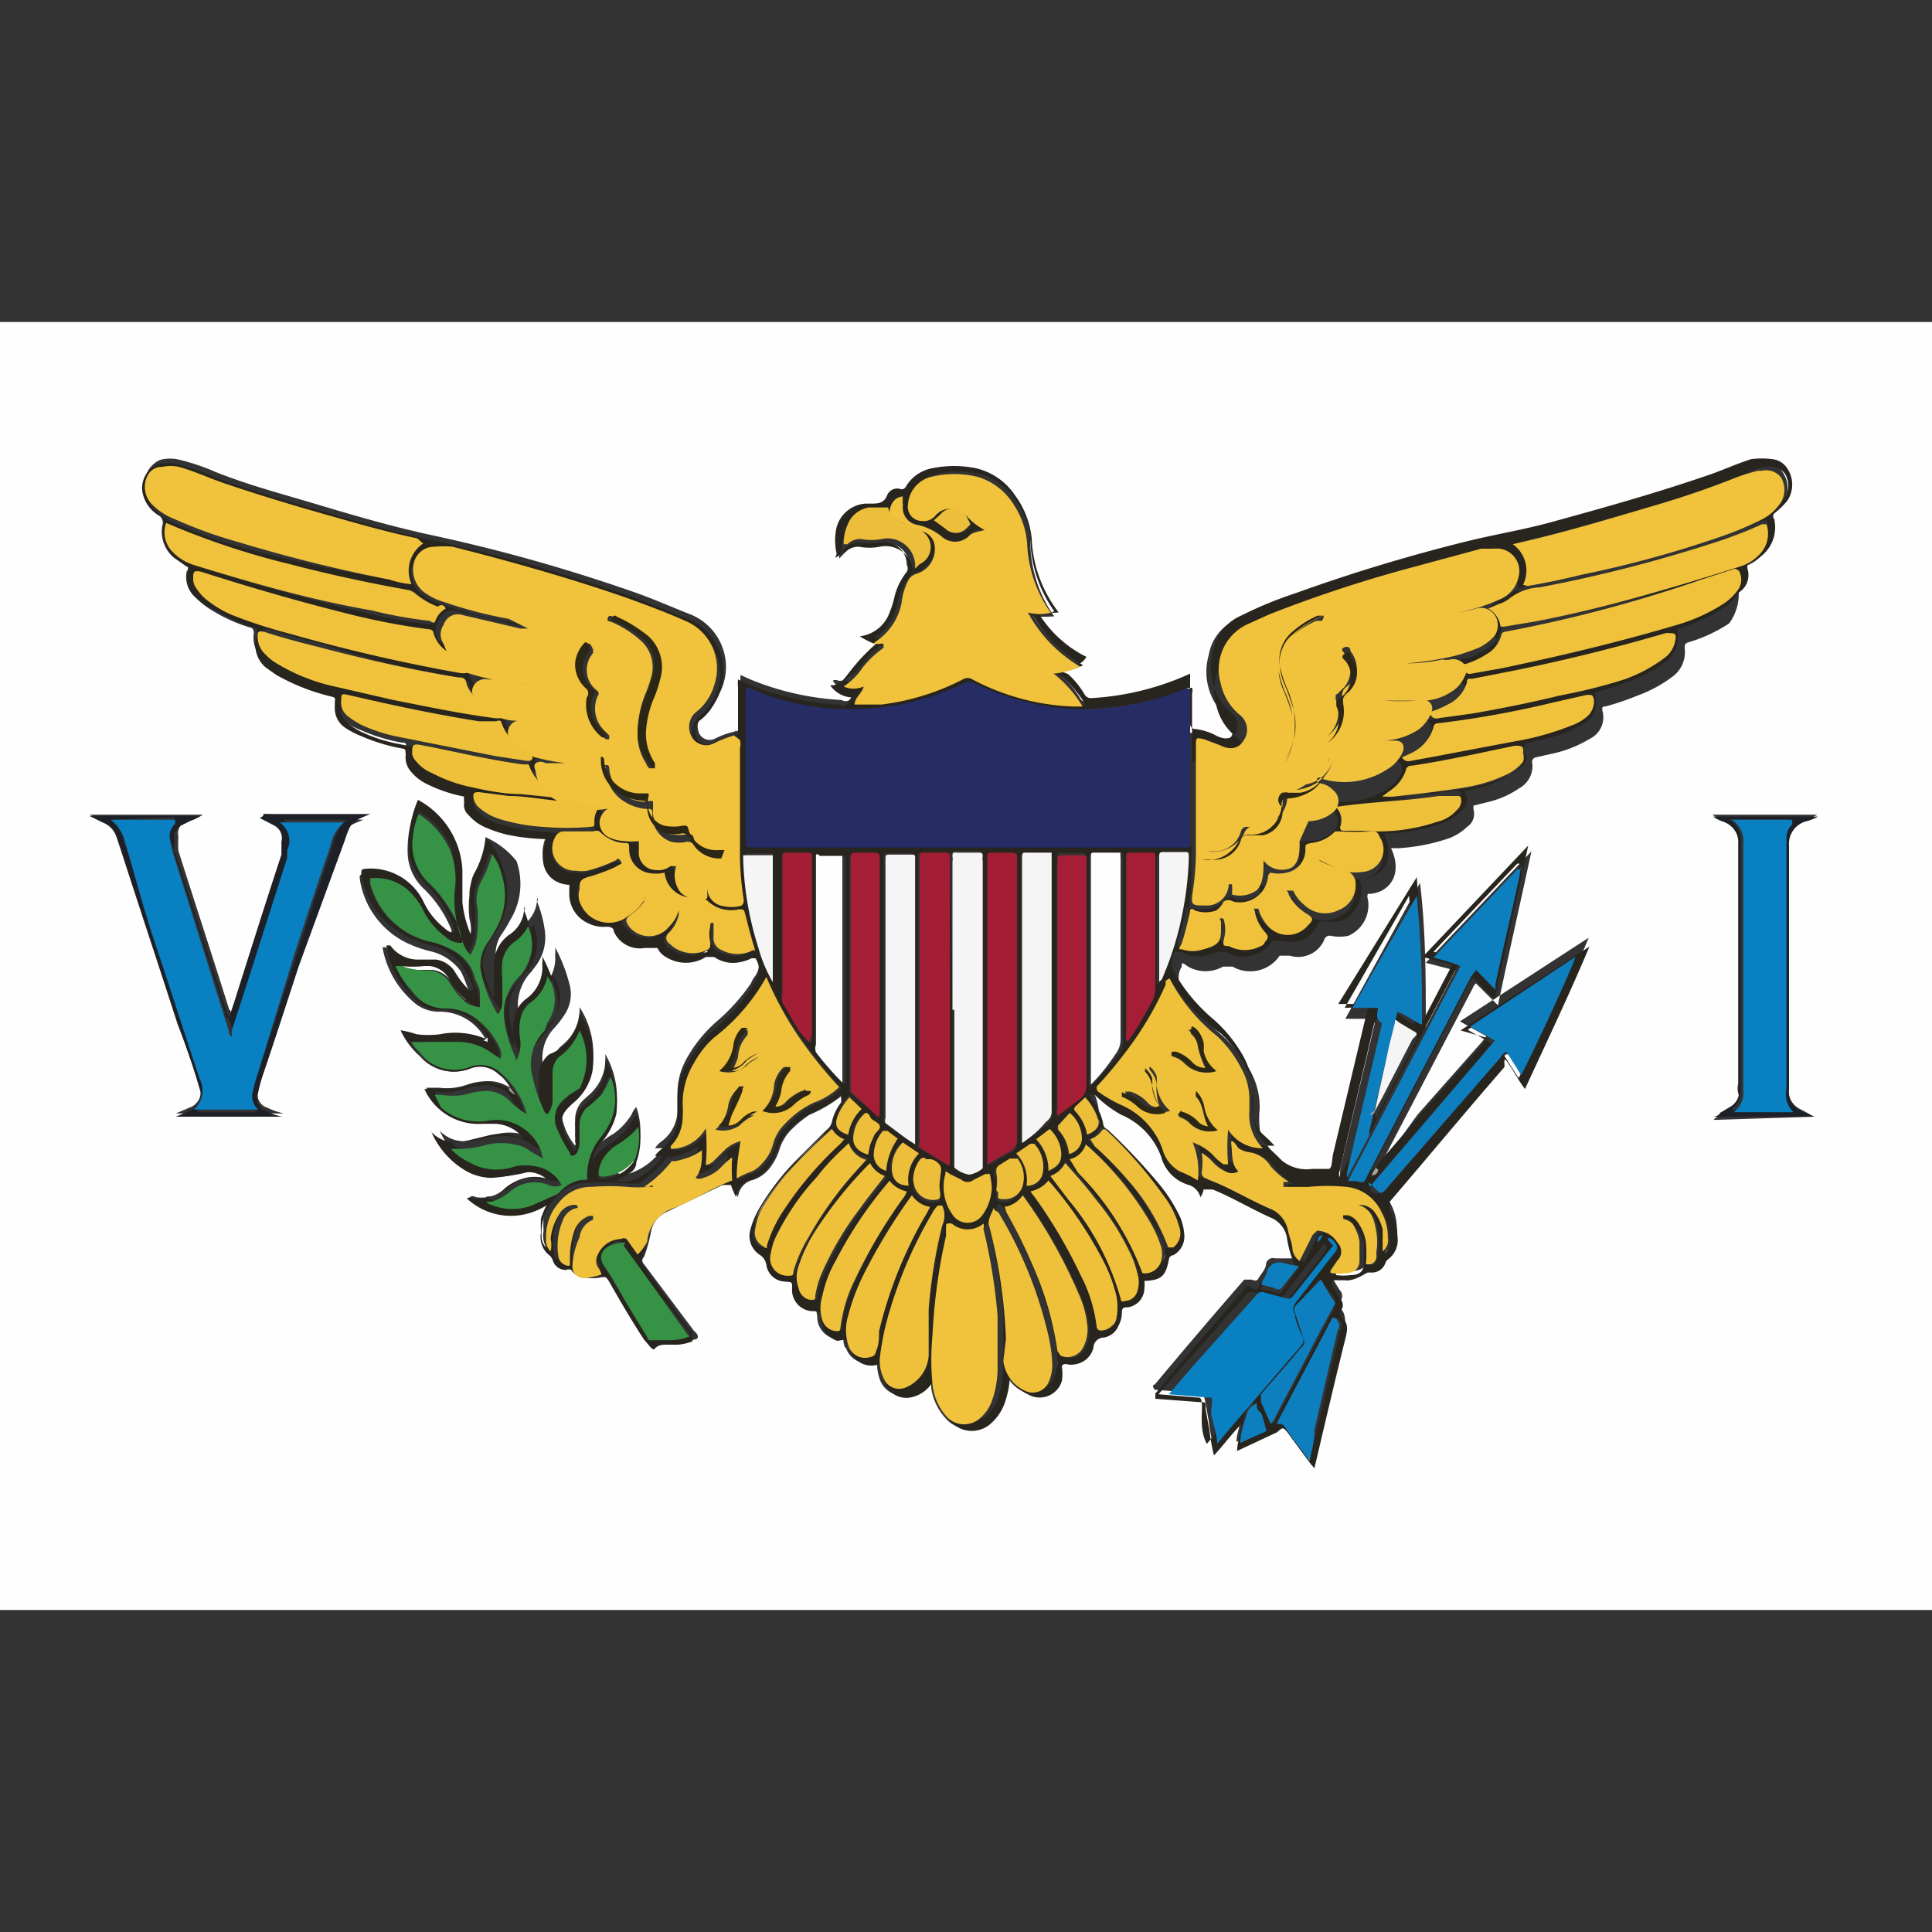 <svg xmlns="http://www.w3.org/2000/svg" id="Layer_1" data-name="Layer 1" viewBox="0 0 30 30"><rect x="0" y="0" width="30" height="30" fill="#333333" stroke="none"/><defs><style>.cls-1{fill:#fefefe;}.cls-2{fill:#28241e;}.cls-3{fill:#1d2127;}.cls-4{fill:#a7a3a3;}.cls-5{fill:#262c64;}.cls-6{fill:#f1c23b;}.cls-7{fill:#369244;}.cls-8{fill:#efc13a;}.cls-9{fill:#0980c2;}.cls-10{fill:#f0c23b;}.cls-11{fill:#f6f5f5;}.cls-12{fill:#a31d35;}.cls-13{fill:#0d7fbf;}.cls-14{fill:#a61d36;}.cls-15{fill:#ecbe3a;}.cls-16{fill:#2c2614;}</style></defs><path class="cls-1" d="M30,25H0V5H30Zm-8.59-6.86,0,0s0,0,0,0l1.46-2.8a.15.15,0,0,1,.05-.07l.34.34c.17-.81.35-1.6.52-2.39h0l-1.64,1.73.46.12-.46.88h0c0-.75,0-1.49-.09-2.24l-1.16,2.11h.46s0,0,0,.06l-.54,2.27c0,.08,0,.19-.07.23s-.16,0-.25,0a.61.61,0,0,1-.54-.19.87.87,0,0,1-.16-.17s0,0,0,0h.11a2.11,2.11,0,0,0-.15-.15.53.53,0,0,1-.19-.35,1.51,1.51,0,0,1,0-.3,1.16,1.16,0,0,0-.18-.65,2.16,2.16,0,0,0-.46-.54,2.69,2.69,0,0,1-.57-.69.31.31,0,0,1,0-.33c0-.07,0-.07.1,0a.55.55,0,0,0,.54,0c.06,0,.09,0,.15,0a.55.55,0,0,0,.73-.17s0,0,.08,0l.08,0a.44.44,0,0,0,.53-.24.09.09,0,0,1,.1-.07.66.66,0,0,0,.28,0,.52.52,0,0,0,.3-.57.11.11,0,0,1,0-.08c.31,0,.56-.28.36-.71h.13a3,3,0,0,0,.73-.14.8.8,0,0,0,.32-.19.24.24,0,0,0,.1-.27s0-.05,0-.06l.28-.07a1.42,1.42,0,0,0,.43-.2.39.39,0,0,0,.2-.41s0-.06.06-.07l.31-.07a1.91,1.91,0,0,0,.53-.22.37.37,0,0,0,.19-.44c0-.05,0-.06.05-.06a4.2,4.2,0,0,0,.5-.17,2.09,2.09,0,0,0,.55-.3.47.47,0,0,0,.18-.43c0-.06,0-.08.07-.1a2.34,2.34,0,0,0,.62-.29A.78.78,0,0,0,27,9.2a.32.32,0,0,0,.07-.29c0-.07,0-.09.06-.13a.57.57,0,0,0,.35-.66.07.07,0,0,1,0-.09,1.19,1.19,0,0,0,.2-.19.45.45,0,0,0,0-.51.31.31,0,0,0-.23-.14,1.24,1.24,0,0,0-.33,0c-.25.08-.48.19-.73.27-.79.27-1.58.49-2.38.71-.44.12-.88.19-1.32.3a26.77,26.77,0,0,0-2.64.8,6.32,6.32,0,0,0-.85.35.73.73,0,0,0-.43.55.94.94,0,0,0,.32,1,.24.24,0,0,1,0,.31c-.06.09-.15.11-.28,0a.92.92,0,0,0-.32-.1.08.08,0,0,1-.08-.09q0-.33,0-.66s0-.08,0-.11h0a4.25,4.25,0,0,1-1.53.38.11.11,0,0,1-.11-.06,1.38,1.38,0,0,0-.24-.3s-.06-.05-.08-.1.27,0,.35-.18a1.82,1.82,0,0,1-.75-.69,1.92,1.92,0,0,0,.32,0s0,0,0,0A2,2,0,0,1,16,8.37a1.35,1.35,0,0,0-.26-.67,1,1,0,0,0-.61-.42,1.68,1.68,0,0,0-.67,0,.57.57,0,0,0-.39.27A.09.09,0,0,1,14,7.6a.17.17,0,0,0-.18.1c-.05.13-.15.14-.26.14h-.08a.5.5,0,0,0-.45.37.9.9,0,0,0,0,.4s0,.05,0,.06.08-.08.12-.12a.25.25,0,0,1,.23-.1,1.51,1.51,0,0,0,.3,0,.35.35,0,0,1,.44.34.11.11,0,0,1,0,.11,1,1,0,0,0-.2.43,1.72,1.72,0,0,1-.07.21.56.56,0,0,1-.46.36,1.15,1.15,0,0,0,.25.12,2.81,2.81,0,0,0-.29.31c-.05.06-.09.12-.14.17a.23.23,0,0,1-.19.07.1.1,0,0,0-.09,0,.1.1,0,0,0,0,0,.44.44,0,0,0,.33.19.52.52,0,0,1-.07.11.11.11,0,0,1-.12,0,4.33,4.33,0,0,1-1.18-.23,3.2,3.2,0,0,1-.39-.16.57.57,0,0,0,0,.12v.66s0,.08,0,.08a1.44,1.44,0,0,0-.4.13.18.18,0,0,1-.26-.14.21.21,0,0,1,.09-.23.84.84,0,0,0,.25-.35.88.88,0,0,0-.46-1.21c-.28-.11-.55-.23-.83-.33a26.14,26.14,0,0,0-3.14-.89c-.61-.13-1.2-.3-1.8-.48s-1.07-.3-1.6-.51a3.35,3.35,0,0,0-.56-.19.61.61,0,0,0-.3,0,.4.4,0,0,0-.24.42A.53.53,0,0,0,2.46,8a.13.13,0,0,1,.06.16.53.53,0,0,0,.18.5l.2.14s.06,0,0,.07A.41.41,0,0,0,3,9.24a1.23,1.23,0,0,0,.28.23,2.43,2.43,0,0,0,.59.27s.08,0,.07.1a.46.46,0,0,0,.18.43l.17.12a3.28,3.28,0,0,0,.87.34s.07,0,.05.09a.36.36,0,0,0,.15.39,1.19,1.19,0,0,0,.25.13,2.77,2.77,0,0,0,.62.19c.06,0,.09,0,.07.1a.33.33,0,0,0,.08.26.73.73,0,0,0,.26.2,2.25,2.25,0,0,0,.57.19s.07,0,0,.08a.21.21,0,0,0,.07.21.72.72,0,0,0,.24.18,2.06,2.06,0,0,0,.35.12,3.29,3.29,0,0,0,.63.07c-.19.41,0,.71.36.71a.06.06,0,0,1,0,0,.5.5,0,0,0,.28.6.54.54,0,0,0,.28.05c.06,0,.08,0,.11.07a.44.44,0,0,0,.48.26l.13,0s.06,0,.07,0a.29.29,0,0,0,.13.14.58.58,0,0,0,.62,0c.05,0,.08,0,.13,0a.51.51,0,0,0,.4.08.64.64,0,0,0,.18-.06s0,0,.06,0a.32.32,0,0,1,0,.36.47.47,0,0,0-.07.12,3,3,0,0,1-.53.59,2.15,2.15,0,0,0-.48.6,1.09,1.09,0,0,0-.13.55v.21a.61.61,0,0,1-.23.49.45.45,0,0,0-.12.12h.12a1,1,0,0,1-.48.38.33.33,0,0,1-.24,0c.19-.09.26-.15.31-.28a1.1,1.1,0,0,0,0-.74.34.34,0,0,0-.07.11,1,1,0,0,1-.29.31.89.89,0,0,0-.32.29l0,0a.62.62,0,0,1,.14-.25,1.1,1.1,0,0,0,.23-.44,1.35,1.35,0,0,0-.17-.84s0,.08,0,.12a.74.74,0,0,1-.24.5l-.09.08a.43.43,0,0,0-.14.3,2.44,2.44,0,0,1,0,.27.21.21,0,0,1,0,.15,1.09,1.09,0,0,1-.14-.23c-.1-.26-.1-.34.12-.53a.85.85,0,0,0,.29-.49,1.32,1.32,0,0,0-.2-.9l0,0a.72.72,0,0,1-.27.59.43.43,0,0,0-.16.32c0,.12,0,.24,0,.36s0,.07,0,.1a2.13,2.13,0,0,1-.13-.43.67.67,0,0,1,.17-.62,1.66,1.66,0,0,0,.16-.21.57.57,0,0,0,.08-.44,2.57,2.57,0,0,0-.23-.6h0a.48.48,0,0,1,0,.12.6.6,0,0,1-.25.54.51.51,0,0,0-.19.3,1.13,1.13,0,0,0,0,.32v.12a.64.64,0,0,1-.11-.3.74.74,0,0,1,.18-.72l.06-.08a.74.74,0,0,0,.15-.56,1.88,1.88,0,0,0-.12-.45.05.05,0,0,0,0-.06v0a.51.51,0,0,1-.24.44.57.57,0,0,0-.23.45c0,.14,0,.29,0,.43a.18.18,0,0,1,0,.09,1.45,1.45,0,0,1-.16-.42.54.54,0,0,1,.07-.41,1.76,1.76,0,0,0,.14-.23,1.07,1.07,0,0,0,.1-.92A1.29,1.29,0,0,0,7.54,13a1.41,1.41,0,0,1-.19.64.48.48,0,0,0-.06.26,1.54,1.54,0,0,0,0,.37.62.62,0,0,1,0,.33,0,0,0,0,1,0,0,1.76,1.76,0,0,1-.13-.5c0-.17,0-.34,0-.5a1.31,1.31,0,0,0-.69-1.09,1.74,1.74,0,0,0-.14.74.79.79,0,0,0,.24.54,1.83,1.83,0,0,1,.44.65s0,.08,0,.13-.09,0-.13-.07a1.13,1.13,0,0,1-.32-.4.91.91,0,0,0-.9-.52c-.08,0-.08,0-.07.09a1.32,1.32,0,0,0,.79,1,1.76,1.76,0,0,0,.3.1.8.8,0,0,1,.48.32,2,2,0,0,1,.15.43s-.07,0-.09,0a1.28,1.28,0,0,1-.2-.26.42.42,0,0,0-.3-.2l-.3,0A.53.53,0,0,1,6,14.71a0,0,0,0,0-.06,0,1.45,1.45,0,0,0,.53.89.6.6,0,0,0,.34.11.8.8,0,0,1,.73.43l0,0a1.22,1.22,0,0,0-.71-.07,1.46,1.46,0,0,1-.36,0A1.68,1.68,0,0,0,6.22,16a1.2,1.2,0,0,0,.3.4.69.69,0,0,0,.78.19.42.42,0,0,1,.44.09.6.6,0,0,1,.18.21,0,0,0,0,1,0,0,.63.63,0,0,0-.28-.1,1,1,0,0,0-.38.05.94.94,0,0,1-.44.05l-.2,0a.92.92,0,0,0,.91.54h.27a.59.59,0,0,1,.47.24s0,0,0,0h0a.81.81,0,0,0-.55-.06l-.37.09a.52.52,0,0,1-.52-.14s0,0,0,0a1.3,1.3,0,0,0,.55.61.83.83,0,0,0,.38.1,2.24,2.24,0,0,0,.44-.07.44.44,0,0,1,.43.1H8.48a.64.64,0,0,0-.63.16.59.59,0,0,1-.46.13.09.09,0,0,0-.1,0,1,1,0,0,0,1.24.1,1.2,1.2,0,0,0-.09.21,2.07,2.07,0,0,0,0,.22.36.36,0,0,0,.14.36.2.2,0,0,1,.05.09.21.21,0,0,0,.2.13.09.09,0,0,1,.08,0,.27.27,0,0,0,.23.12.69.69,0,0,0,.2,0c.11,0,.11,0,.17.08.17.3.34.59.53.88l.1.12s.05,0,.07,0,.11-.05.17-.05h.18a.87.87,0,0,0,.22-.05c.07,0,.08-.07,0-.13l-.12-.16L10,19.63s-.06-.06,0-.11a2.34,2.34,0,0,0,.11-.4.41.41,0,0,1,.22-.29l.89-.43c.05,0,.1-.06.16,0a1.32,1.32,0,0,0,.08.19.3.3,0,0,1,.24-.27.56.56,0,0,0,.28-.22.9.9,0,0,0,.12-.24.75.75,0,0,1,.21-.34,1.71,1.71,0,0,1,.26-.21,2.11,2.11,0,0,0,.52-.31h0s0,0,0,.05a.18.18,0,0,1,0,.07.78.78,0,0,0-.14.29.22.22,0,0,1-.09.14l-.49.49a3.84,3.84,0,0,0-.53.69,1.34,1.34,0,0,0-.16.37.35.35,0,0,0,.14.38.23.23,0,0,1,.11.16.3.3,0,0,0,.31.26c.09,0,.09,0,.09.1a.33.33,0,0,0,.24.32c.08,0,.11,0,.12.13a.35.35,0,0,0,.24.33s.12,0,.15,0,0,.11.06.16a.34.34,0,0,0,.42.21.11.11,0,0,1,.06,0,.71.71,0,0,0,.05.29.36.36,0,0,0,.44.21.52.52,0,0,0,.26-.17l.09-.12,0,.19a.88.88,0,0,0,.27.52.44.44,0,0,0,.58,0,.77.77,0,0,0,.23-.35,1.44,1.44,0,0,0,.07-.36.08.08,0,0,1,.05.05.56.56,0,0,0,.23.2.36.36,0,0,0,.53-.21.78.78,0,0,0,0-.21c0-.05,0-.06.06-.05a.33.33,0,0,0,.17,0,.34.34,0,0,0,.26-.26.16.16,0,0,1,.16-.15.3.3,0,0,0,.23-.19.41.41,0,0,0,.05-.19c0-.06,0-.08.09-.09a.3.3,0,0,0,.26-.29.49.49,0,0,0,0-.12h0c.26,0,.33-.07.38-.33,0,0,0-.05.07-.07a.33.33,0,0,0,.17-.31.88.88,0,0,0-.06-.27,2.43,2.43,0,0,0-.32-.51,9.45,9.45,0,0,0-.81-.86s-.07-.05-.07-.09A.84.84,0,0,0,17,17s0,0,0-.06,0,0,.06,0a1.83,1.83,0,0,0,.38.23,1.13,1.13,0,0,1,.62.65.62.62,0,0,0,.43.44.27.27,0,0,1,.18.19s0,0,0,0a.31.31,0,0,0,.05-.12c0-.06,0-.06.08,0l.06,0c.32.13.61.31.93.45a.42.42,0,0,1,.22.28,1.74,1.74,0,0,0,.14.48H19.8a.11.11,0,0,0-.14.08c0,.09-.09.17-.13.25a.08.08,0,0,1-.09,0c-.06,0-.09,0-.12,0-.47.54-.93,1.08-1.39,1.63,0,0-.06,0,0,.08l.66.05c.12,0,.09,0,.12.11l.06.33a3.24,3.24,0,0,0,.07.39c.15-.16.27-.33.43-.49,0,.16-.07.28-.07.42l.62-.29c.09,0,.09,0,.16,0l.36.49s0,.06.06.07,0,0,0,0c.16-.68.32-1.37.49-2.05,0-.13,0-.23-.09-.31l0,0s0,0,0-.08a.13.13,0,0,0,0-.19l-.06-.1-.06-.1a.09.09,0,0,1,0-.09s.05,0,.07,0l.13,0c.14,0,.27,0,.35-.12s0,0,.07,0a.22.22,0,0,0,.2-.14.12.12,0,0,1,.05-.07.37.37,0,0,0,.14-.35.82.82,0,0,0-.12-.41c0-.06,0-.09,0-.13.6-.7,1.18-1.4,1.78-2.09,0,0,0-.06.06-.06s.16.27.26.4c.34-.74.69-1.47,1-2.21l-2,1.3.41.23-.07.09-1,1.13ZM4.09,12.64s0,0,0,0l.23.12a.22.22,0,0,1,.11.25c0,.06,0,.13,0,.2-.25.76-.49,1.52-.73,2.28l-.09.27c-.05,0,0-.06-.05-.08-.26-.83-.53-1.65-.79-2.47a1.74,1.74,0,0,1,0-.22.21.21,0,0,1,.1-.23L3,12.73a.74.74,0,0,0,.15-.08H1.39l.2.1a.36.36,0,0,1,.22.23l.07.18c.29.9.59,1.8.88,2.7.12.35.24.69.34,1a.26.26,0,0,1-.16.34l-.21.09H4.47s0,0-.06,0a1.14,1.14,0,0,1-.26-.09A.21.21,0,0,1,4,17a2.44,2.44,0,0,1,.06-.26c.19-.56.37-1.12.55-1.67l.63-1.92c.1-.3.11-.3.4-.42l0,0s0,0,0,0Zm24.08,4.7-.2-.11a.33.33,0,0,1-.2-.34c0-1.26,0-2.53,0-3.79a.36.36,0,0,1,.28-.38.77.77,0,0,0,.17-.07H26.59a.6.6,0,0,0,.16.08.36.36,0,0,1,.24.37s0,0,0,0v3.73A.27.27,0,0,0,27,17a.27.27,0,0,1-.13.24l-.15.09s-.07,0-.11.06Z"></path><path class="cls-2" d="M7.57,16.11a.8.8,0,0,0-.73-.43.6.6,0,0,1-.34-.11A1.45,1.45,0,0,1,6,14.68a0,0,0,0,1,.06,0,.53.53,0,0,0,.41.22l.3,0a.42.42,0,0,1,.3.2,1.28,1.28,0,0,0,.2.26s0,.05.09,0A2,2,0,0,0,7.18,15a.8.8,0,0,0-.48-.32,1.76,1.76,0,0,1-.3-.1,1.32,1.32,0,0,1-.79-1c0-.08,0-.08.07-.09a.91.91,0,0,1,.9.52,1.13,1.13,0,0,0,.32.4s.07.07.13.07,0-.09,0-.13a1.83,1.83,0,0,0-.44-.65.79.79,0,0,1-.24-.54,1.74,1.74,0,0,1,.14-.74,1.31,1.31,0,0,1,.69,1.09c0,.16,0,.33,0,.5a1.76,1.76,0,0,0,.13.5,0,0,0,0,0,0,0,.62.62,0,0,0,0-.33,1.54,1.54,0,0,1,0-.37.48.48,0,0,1,.06-.26A1.41,1.41,0,0,0,7.54,13a1.29,1.29,0,0,1,.28.51,1.07,1.07,0,0,1-.1.92,1.76,1.76,0,0,1-.14.23.54.54,0,0,0-.07.41,1.45,1.45,0,0,0,.16.42.18.18,0,0,0,0-.09c0-.14,0-.29,0-.43a.57.57,0,0,1,.23-.45.51.51,0,0,0,.24-.44v0a.05.05,0,0,1,0,.06,1.88,1.88,0,0,1,.12.45.74.74,0,0,1-.15.56l-.06.08a.74.74,0,0,0-.18.72.64.64,0,0,0,.11.3v-.12a1.13,1.13,0,0,1,0-.32.51.51,0,0,1,.19-.3.6.6,0,0,0,.25-.54.48.48,0,0,0,0-.12h0a2.57,2.57,0,0,1,.23.6.57.57,0,0,1-.08.44,1.66,1.66,0,0,1-.16.21.67.67,0,0,0-.17.62,2.13,2.13,0,0,0,.13.43s0-.07,0-.1,0-.24,0-.36a.43.43,0,0,1,.16-.32A.72.72,0,0,0,9,15.73l0,0a1.32,1.32,0,0,1,.2.9.85.85,0,0,1-.29.49c-.22.19-.22.27-.12.53a1.09,1.09,0,0,0,.14.23.21.21,0,0,0,0-.15,2.44,2.44,0,0,0,0-.27.43.43,0,0,1,.14-.3l.09-.08a.74.74,0,0,0,.24-.5s0-.08,0-.12a1.35,1.35,0,0,1,.17.84,1.1,1.1,0,0,1-.23.44.62.62,0,0,0-.14.25V18s0,.07,0,.13l0-.11,0,0a.89.89,0,0,1,.32-.29,1,1,0,0,0,.29-.31.34.34,0,0,1,.07-.11,1.1,1.1,0,0,1,0,.74c0,.13-.12.19-.31.28a.33.33,0,0,0,.24,0,1,1,0,0,0,.48-.38h-.12a.45.45,0,0,1,.12-.12.61.61,0,0,0,.23-.49V17.1a1.09,1.09,0,0,1,.13-.55,2.15,2.15,0,0,1,.48-.6,3,3,0,0,0,.53-.59.47.47,0,0,1,.07-.12.32.32,0,0,0,0-.36s0,0-.06,0a.64.64,0,0,1-.18.06.51.51,0,0,1-.4-.08c-.05,0-.08,0-.13,0a.58.58,0,0,1-.62,0,.29.29,0,0,1-.13-.14s0,0-.07,0l-.13,0a.44.44,0,0,1-.48-.26c0-.05-.05-.07-.11-.07a.54.54,0,0,1-.28-.05.5.5,0,0,1-.28-.6.06.06,0,0,0,0,0c-.33,0-.55-.3-.36-.71a3.29,3.29,0,0,1-.63-.07,2.06,2.06,0,0,1-.35-.12.72.72,0,0,1-.24-.18.21.21,0,0,1-.07-.21c0-.06,0-.07,0-.08a2.25,2.25,0,0,1-.57-.19.73.73,0,0,1-.26-.2.33.33,0,0,1-.08-.26c0-.08,0-.09-.07-.1a2.77,2.77,0,0,1-.62-.19,1.19,1.19,0,0,1-.25-.13.36.36,0,0,1-.15-.39c0-.07,0-.07-.05-.09a3.28,3.28,0,0,1-.87-.34l-.17-.12A.46.46,0,0,1,4,9.84c0-.07,0-.08-.07-.1a2.43,2.43,0,0,1-.59-.27A1.23,1.23,0,0,1,3,9.24a.41.41,0,0,1-.08-.37s0-.06,0-.07l-.2-.14a.53.53,0,0,1-.18-.5A.13.13,0,0,0,2.46,8a.53.53,0,0,1-.25-.37.4.4,0,0,1,.24-.42.61.61,0,0,1,.3,0,3.35,3.35,0,0,1,.56.19c.53.21,1.07.35,1.6.51s1.19.35,1.8.48a26.14,26.14,0,0,1,3.14.89c.28.1.55.22.83.33a.88.88,0,0,1,.46,1.21.84.84,0,0,1-.25.35.21.21,0,0,0-.09.23.18.18,0,0,0,.26.14,1.44,1.44,0,0,1,.4-.13s0-.05,0-.08v-.66a.57.57,0,0,1,0-.12,3.2,3.2,0,0,0,.39.16,4.33,4.33,0,0,0,1.18.23.11.11,0,0,0,.12,0,.52.52,0,0,0,.07-.11.44.44,0,0,1-.33-.19l0,0a.23.23,0,0,0,.19-.07c.05-.05.09-.11.14-.17A2.81,2.81,0,0,1,13.6,10a1.15,1.15,0,0,1-.25-.12.56.56,0,0,0,.46-.36,1.72,1.72,0,0,0,.07-.21,1,1,0,0,1,.2-.43.11.11,0,0,0,0-.11.35.35,0,0,0-.44-.34,1.51,1.51,0,0,1-.3,0,.25.25,0,0,0-.23.1s-.07.1-.12.12,0,0,0-.06a.9.9,0,0,1,0-.4.5.5,0,0,1,.45-.37h.08c.11,0,.21,0,.26-.14A.17.17,0,0,1,14,7.6a.09.09,0,0,0,.09-.06.57.57,0,0,1,.39-.27,1.68,1.68,0,0,1,.67,0,1,1,0,0,1,.61.42,1.35,1.35,0,0,1,.26.67,2,2,0,0,0,.42,1.15s0,0,0,0a1.92,1.92,0,0,1-.32,0,1.82,1.82,0,0,0,.75.69c-.08.14-.22.14-.35.18s.06.07.08.1a1.38,1.38,0,0,1,.24.3.11.11,0,0,0,.11.06,4.25,4.25,0,0,0,1.53-.38h0s0,.07,0,.11q0,.33,0,.66a.08.08,0,0,0,.08.09.92.92,0,0,1,.32.1c.13.07.22.05.28,0a.24.24,0,0,0,0-.31.94.94,0,0,1-.32-1,.73.73,0,0,1,.43-.55,6.32,6.32,0,0,1,.85-.35,26.77,26.77,0,0,1,2.64-.8c.44-.11.88-.18,1.32-.3.8-.22,1.59-.44,2.38-.71.25-.08.48-.19.73-.27a1.24,1.24,0,0,1,.33,0,.31.31,0,0,1,.23.14.45.45,0,0,1,0,.51,1.19,1.19,0,0,1-.2.19.07.07,0,0,0,0,.09.57.57,0,0,1-.35.66c-.06,0-.08.06-.06.13A.32.32,0,0,1,27,9.2a.78.78,0,0,1-.26.25,2.34,2.34,0,0,1-.62.29c-.06,0-.08,0-.07.1a.47.47,0,0,1-.18.43,2.09,2.09,0,0,1-.55.3,4.2,4.2,0,0,1-.5.17s-.06,0-.05.06a.37.37,0,0,1-.19.44,1.91,1.91,0,0,1-.53.22l-.31.07s-.07,0-.06.07a.39.39,0,0,1-.2.41,1.42,1.42,0,0,1-.43.2l-.28.07s-.06,0,0,.06a.24.24,0,0,1-.1.27.8.8,0,0,1-.32.19,3,3,0,0,1-.73.14h-.13c.2.43-.05.71-.36.71a.11.11,0,0,0,0,.08.52.52,0,0,1-.3.57.66.66,0,0,1-.28,0,.09.09,0,0,0-.1.07.44.44,0,0,1-.53.24l-.08,0s-.05,0-.08,0a.55.55,0,0,1-.73.17c-.06,0-.09,0-.15,0a.55.55,0,0,1-.54,0c-.07,0-.07,0-.1,0a.31.31,0,0,0,0,.33,2.69,2.69,0,0,0,.57.69,2.16,2.16,0,0,1,.46.54,1.16,1.16,0,0,1,.18.65,1.51,1.51,0,0,0,0,.3.53.53,0,0,0,.19.35,2.11,2.11,0,0,1,.15.15h-.11s0,0,0,0a.87.87,0,0,0,.16.17.61.61,0,0,0,.54.19c.09,0,.19,0,.25,0s.05-.15.07-.23l.54-2.27s0,0,0-.06h-.46L22,13.62c.05.75.07,1.49.09,2.24h0l.46-.88-.46-.12,1.64-1.73h0c-.17.79-.35,1.58-.52,2.39l-.34-.34a.15.15,0,0,0-.05.07l-1.46,2.8s0,0,0,0l0,0a.37.37,0,0,0-.07.12h0s0,0,0,0v0c.06,0,.07-.05.1-.09v0l.64-.74,1-1.13.07-.09L22.68,16l2-1.3c-.31.74-.66,1.47-1,2.21-.1-.13-.17-.27-.26-.4s-.05,0-.06.06c-.6.69-1.18,1.39-1.78,2.09,0,0,0,.07,0,.13a.82.82,0,0,1,.12.41.37.37,0,0,1-.14.35.12.12,0,0,0-.05.07.22.22,0,0,1-.2.14s-.05,0-.07,0-.21.14-.35.12l-.13,0s-.05,0-.07,0a.09.09,0,0,0,0,.09l.06.1.06.1a.13.13,0,0,1,0,.19s0,.06,0,.08l0,0c.12.08.12.18.09.31-.17.68-.33,1.37-.49,2.05,0,0,0,0,0,0s0,0-.06-.07l-.36-.49c-.07-.08-.07-.08-.16,0l-.62.29c0-.14.06-.26.07-.42-.16.16-.28.33-.43.49a3.24,3.24,0,0,1-.07-.39l-.06-.33c0-.13,0-.1-.12-.11l-.66-.05s0-.06,0-.08c.46-.55.92-1.09,1.39-1.63,0-.05.06-.06.12,0a.08.08,0,0,0,.09,0c0-.08.09-.16.13-.25a.11.11,0,0,1,.14-.08h.31a1.74,1.74,0,0,1-.14-.48.42.42,0,0,0-.22-.28c-.32-.14-.61-.32-.93-.45l-.06,0c-.05,0-.07,0-.08,0a.31.31,0,0,1-.05.12s0,0,0,0a.27.27,0,0,0-.18-.19.62.62,0,0,1-.43-.44,1.13,1.13,0,0,0-.62-.65A1.83,1.83,0,0,1,17,17s0,0-.06,0,0,0,0,.06a.84.84,0,0,1,.19.39s0,.06.07.09a9.45,9.45,0,0,1,.81.86,2.43,2.43,0,0,1,.32.51.88.88,0,0,1,.06.27.33.33,0,0,1-.17.31s-.06,0-.07.07c-.05.26-.12.32-.38.33h0a.49.49,0,0,1,0,.12.3.3,0,0,1-.26.29c-.06,0-.09,0-.09.09a.41.41,0,0,1-.05.19.3.3,0,0,1-.23.19.16.16,0,0,0-.16.15.34.34,0,0,1-.26.26.33.33,0,0,1-.17,0s-.07,0-.06.05a.78.78,0,0,1,0,.21.36.36,0,0,1-.53.21.56.56,0,0,1-.23-.2.08.08,0,0,0-.05-.05,1.44,1.44,0,0,1-.07.36.77.77,0,0,1-.23.35.44.44,0,0,1-.58,0,.88.88,0,0,1-.27-.52l0-.19-.09.12a.52.52,0,0,1-.26.17.36.36,0,0,1-.44-.21.71.71,0,0,1-.05-.29.11.11,0,0,0-.06,0,.34.34,0,0,1-.42-.21c0-.05,0-.13-.06-.16s-.1,0-.15,0a.35.35,0,0,1-.24-.33c0-.09,0-.12-.12-.13A.33.33,0,0,1,12.3,20c0-.09,0-.09-.09-.1a.3.3,0,0,1-.31-.26.23.23,0,0,0-.11-.16.35.35,0,0,1-.14-.38,1.34,1.34,0,0,1,.16-.37,3.84,3.84,0,0,1,.53-.69l.49-.49a.22.22,0,0,0,.09-.14.78.78,0,0,1,.14-.29.18.18,0,0,0,0-.07s0,0,0-.05h0a2.11,2.11,0,0,1-.52.31,1.71,1.71,0,0,0-.26.21.75.75,0,0,0-.21.34.9.9,0,0,1-.12.24.56.56,0,0,1-.28.22.3.3,0,0,0-.24.27,1.32,1.32,0,0,1-.08-.19c-.06,0-.11,0-.16,0l-.89.43a.41.41,0,0,0-.22.29,2.34,2.34,0,0,1-.11.4c0,.05,0,.08,0,.11l.66.91.12.16c0,.06,0,.09,0,.13a.87.87,0,0,1-.22.05h-.18c-.06,0-.12,0-.17.05s-.05,0-.07,0L10,20.8c-.19-.29-.36-.58-.53-.88-.06-.1-.06-.1-.17-.08a.69.69,0,0,1-.2,0,.27.27,0,0,1-.23-.12.09.09,0,0,0-.08,0,.21.21,0,0,1-.2-.13.2.2,0,0,0-.05-.09.36.36,0,0,1-.14-.36,2.07,2.07,0,0,1,0-.22,1.2,1.2,0,0,1,.09-.21,1,1,0,0,1-1.24-.1.09.09,0,0,1,.1,0,.59.59,0,0,0,.46-.13.64.64,0,0,1,.63-.16h.06a.44.44,0,0,0-.43-.1,2.24,2.24,0,0,1-.44.07.83.83,0,0,1-.38-.1,1.3,1.3,0,0,1-.55-.61s0,0,0,0a.52.52,0,0,0,.52.14l.37-.09a.81.81,0,0,1,.55.06h0s0,0,0,0a.59.59,0,0,0-.47-.24H7.5a.92.92,0,0,1-.91-.54l.2,0a.94.94,0,0,0,.44-.05,1,1,0,0,1,.38-.05.63.63,0,0,1,.28.1A.27.27,0,0,0,8,17c0-.05,0-.09-.07-.11a.6.6,0,0,0-.18-.21.42.42,0,0,0-.44-.09.69.69,0,0,1-.78-.19,1.2,1.2,0,0,1-.3-.4,1.68,1.68,0,0,1,.24.06,1.46,1.46,0,0,0,.36,0,1.22,1.22,0,0,1,.71.07s0,0,.06,0S7.58,16.12,7.57,16.11Zm12.89,3.18a.28.28,0,0,0,.08-.11c-.06,0-.08.05-.08.11s0,0,0,0Zm.89-2.05s0,.06,0,.1.05,0,.06-.07l.14-.26.46-.89C22,16,22,16,21.93,16l-.2-.12s-.06,0-.07,0l-.09.36C21.5,16.58,21.42,16.91,21.35,17.24Zm2.27-3.83s0,0-.06,0l-1.17,1.23-.13.14a3.38,3.38,0,0,1,.42.13l-1.77,3.37.13,0c.12,0,.12,0,.17-.08l1.61-3.09s0-.08.08-.11l.3.31a.45.45,0,0,0,0-.08c.11-.51.23-1,.34-1.53a2.14,2.14,0,0,0,.06-.35l0,0h0S23.63,13.4,23.62,13.41Zm-12-2.74V13c0,.15,0,.14.15.14h6.68a.05.05,0,0,0,.06-.06V10.77a.15.15,0,0,0,0-.09l-.06,0a4.36,4.36,0,0,1-1.28.31A3.51,3.51,0,0,1,16,10.93a4.1,4.1,0,0,1-.91-.32.11.11,0,0,0-.11,0,4,4,0,0,1-.47.21,3.78,3.78,0,0,1-1,.2,5,5,0,0,1-.67,0,4.94,4.94,0,0,1-.85-.18Zm8.6,2.39h.09a.59.59,0,0,0,.37-.13.22.22,0,0,0,0-.36.32.32,0,0,0-.16-.09s-.1,0-.08-.07.07,0,.1,0a1.22,1.22,0,0,0,1-.16.58.58,0,0,0,.23-.26c0-.1,0-.17-.12-.18h0l-.37,0h-.12s-.06,0-.06,0,0,0,.06,0h0a1.87,1.87,0,0,0,.34,0,1.09,1.09,0,0,0,.5-.16.58.58,0,0,0,.22-.29.13.13,0,0,0-.07-.17.22.22,0,0,0-.16,0,4.35,4.35,0,0,1-.51,0s-.09,0-.09,0,.06,0,.09,0c.21,0,.43,0,.65,0a.86.86,0,0,0,.48-.2.59.59,0,0,0,.13-.19.16.16,0,0,0,0-.16.23.23,0,0,0-.23-.09.25.25,0,0,1-.12,0,2.73,2.73,0,0,1-.5.06s-.06,0-.06,0,0,0,0,0a4.51,4.51,0,0,0,.53-.07,2.66,2.66,0,0,0,.61-.18.8.8,0,0,0,.23-.18.29.29,0,0,0,0-.32.26.26,0,0,0-.29-.1l-.43.11-.54.11s-.06,0-.06,0,0,0,.05,0h0a6.59,6.59,0,0,0,.88-.2,2.51,2.51,0,0,0,.46-.16.48.48,0,0,0,.3-.35.35.35,0,0,0-.38-.44l-.2,0-1.17.32a20.6,20.6,0,0,0-2.18.72l-.31.14a.77.77,0,0,0-.45.91.87.87,0,0,0,.3.51.29.29,0,0,1,.06.4c-.08.13-.21.15-.37.07l-.24-.09c-.12,0-.13,0-.13.1,0,.52,0,1,0,1.57a4.2,4.2,0,0,1-.05.7c0,.2,0,.22.19.21a.34.34,0,0,0,.37-.33v0s0,0,.05,0,0,0,0,0a.92.92,0,0,1,0,.16.45.45,0,0,0,.39-.07c.14-.12.13-.27.1-.46a.35.35,0,0,0,.44.11C20.22,13.38,20.2,13.22,20.18,13.06Zm-8.69-1.57h-.08a1.66,1.66,0,0,0-.31.12.26.26,0,0,1-.38-.18.3.3,0,0,1,.12-.32.82.82,0,0,0,.26-.4.8.8,0,0,0-.45-1c-.29-.13-.59-.24-.89-.35C8.87,9,8,8.76,7,8.53a1.26,1.26,0,0,0-.28,0,.32.32,0,0,0-.32.24.44.44,0,0,0,.19.49,1,1,0,0,0,.28.13,6.87,6.87,0,0,0,1,.26l.25.05s0,0,0,0a0,0,0,0,1,0,0H8l-.9-.21a.23.23,0,0,0-.29.15.26.26,0,0,0,0,.3,1,1,0,0,0,.31.19,4.16,4.16,0,0,0,1,.21s.1,0,.1,0-.07,0-.1,0c-.2,0-.4,0-.6-.08a.2.2,0,0,0-.21.09.17.17,0,0,0,0,.19.58.58,0,0,0,.11.15A.9.9,0,0,0,8,11c.21,0,.42,0,.63,0h.08a0,0,0,0,1,0,0s0,0,0,0H8.58l-.5,0a.19.19,0,0,0-.2.08.18.18,0,0,0,0,.21v0a.69.69,0,0,0,.43.29,3.25,3.25,0,0,0,.43.08H9s.06,0,.06,0,0,0-.06,0H8.82l-.36,0a.14.14,0,0,0-.15,0c0,.05,0,.1,0,.15a.56.56,0,0,0,.23.25,1.23,1.23,0,0,0,1,.15l.06,0s0,0,0,0,0,0,0,0l-.12,0a.27.27,0,0,0-.19.23.26.26,0,0,0,.14.24.67.67,0,0,0,.18.07,1,1,0,0,0,.24,0c0,.06,0,.1,0,.15a.27.27,0,0,0,.26.3.31.31,0,0,0,.23-.06s0,0,.09,0a.43.43,0,0,0,.07.41.41.41,0,0,0,.41.09.33.33,0,0,0,0-.1v-.07a0,0,0,0,1,0,0s0,0,0,0a.07.07,0,0,1,0,0,.29.29,0,0,0,.25.29.57.57,0,0,0,.26,0c.06,0,.07,0,.06-.09a4.91,4.91,0,0,1-.06-.66v-1.7A.29.29,0,0,0,11.49,11.49Zm4.84-2s0,0,0,0A2,2,0,0,1,16,8.41a1.26,1.26,0,0,0-.2-.6,1,1,0,0,0-.55-.44,1.51,1.51,0,0,0-.76,0,.47.47,0,0,0-.34.42.22.22,0,0,0,.22.26A.23.23,0,0,0,14.53,8,.32.32,0,0,1,15,8a.93.93,0,0,0,.29.22c-.1,0-.19,0-.25.1a.31.31,0,0,1-.42,0,.89.89,0,0,0-.38-.18.27.27,0,0,1-.22-.3.71.71,0,0,1,0-.14c-.12,0-.17.09-.2.19s0,.15.11.2l.07,0a.91.91,0,0,0,.3.14.26.26,0,0,1,.2.2.4.4,0,0,1-.28.46.22.22,0,0,0-.12.09,1,1,0,0,0-.16.37.94.94,0,0,1-.25.47l-.12.09s.07,0,.11,0a.07.07,0,0,1,.06,0s0,0,0,.06a1.52,1.52,0,0,0-.32.3,1.07,1.07,0,0,1-.3.3.38.38,0,0,0,.31,0c0,.11-.1.17-.14.28l.42,0A3.77,3.77,0,0,0,15,10.53a.14.14,0,0,1,.15,0,3.62,3.62,0,0,0,1.54.42h.17a1.84,1.84,0,0,0-.45-.51,1.19,1.19,0,0,0,.41-.11A2.18,2.18,0,0,1,16,9.48.69.69,0,0,0,16.33,9.51ZM7.45,15.64a.63.63,0,0,1-.2-.1A1.37,1.37,0,0,1,7,15.25.41.41,0,0,0,6.67,15H6.59A1.61,1.61,0,0,1,6.22,15s0,0-.08,0a1.45,1.45,0,0,0,.22.38.63.63,0,0,0,.55.27.78.78,0,0,1,.39.12,1.15,1.15,0,0,1,.43.52.21.21,0,0,1,0,.14l-.15-.1a.87.87,0,0,0-.52-.16c-.16,0-.31,0-.46,0a2.29,2.29,0,0,1-.25,0,.47.47,0,0,0,.12.15.67.67,0,0,0,.78.24.47.47,0,0,1,.5.1,1.32,1.32,0,0,1,.39.63A1.15,1.15,0,0,1,7.91,17a.53.53,0,0,0-.36-.15,1.28,1.28,0,0,0-.34.06,1.12,1.12,0,0,1-.36.05h-.1l.11.13a.88.88,0,0,0,.74.2.73.73,0,0,1,.62.19.69.69,0,0,1,.22.4l-.19-.11a.51.51,0,0,0-.21-.1,1,1,0,0,0-.49,0,1.54,1.54,0,0,1-.48.06s-.05,0-.06,0a.94.94,0,0,0,.28.24.84.84,0,0,0,.71.06.82.82,0,0,1,.31,0,.56.56,0,0,1,.41.29.23.23,0,0,1-.2,0,.59.59,0,0,0-.61.11.76.76,0,0,1-.28.15s-.06,0-.08,0a.14.14,0,0,0,.08.05.86.86,0,0,0,.65,0l.29-.13a.29.29,0,0,0,.13-.08A.6.6,0,0,1,9,18.33s.07,0,.09,0a.94.94,0,0,1,.2-.65,1,1,0,0,0,.08-.11.87.87,0,0,0,.08-.84,1.46,1.46,0,0,1-.14.28,2.28,2.28,0,0,1-.22.22.39.39,0,0,0-.1.25v.26a.37.37,0,0,1-.06.21c-.05.05-.07.05-.11,0a2,2,0,0,1-.19-.35.39.39,0,0,1,.11-.49L8.84,17,9,16.9A1,1,0,0,0,9,16a.91.91,0,0,1-.32.46.35.35,0,0,0-.09.26c0,.14,0,.28,0,.42a.36.36,0,0,1-.08.2.08.08,0,0,1-.05-.05,2.55,2.55,0,0,1-.18-.53A.74.74,0,0,1,8.46,16l.12-.15a.62.62,0,0,0,0-.72.65.65,0,0,1-.28.42.42.42,0,0,0-.14.25.85.85,0,0,0,0,.32.57.57,0,0,1-.07.33s0,0,0-.05a2,2,0,0,1-.17-.53.8.8,0,0,1,.2-.71.78.78,0,0,0,.16-.24.71.71,0,0,0,0-.57.6.6,0,0,1-.22.25.47.47,0,0,0-.18.3,1.23,1.23,0,0,0,0,.27v.36a.28.28,0,0,1-.07.19A2,2,0,0,1,7.42,15a.61.61,0,0,1,.11-.39,1.74,1.74,0,0,0,.11-.18,1.05,1.05,0,0,0,.11-.88.85.85,0,0,0-.15-.32,1.84,1.84,0,0,1-.17.43.59.59,0,0,0-.06.39,2,2,0,0,1,0,.42.65.65,0,0,1-.11.33.67.67,0,0,1-.13-.25,1.71,1.71,0,0,1-.11-.74A1.24,1.24,0,0,0,7,13.14a1.31,1.31,0,0,0-.48-.54,1.19,1.19,0,0,0-.09.36.82.82,0,0,0,.23.77,1.86,1.86,0,0,1,.3.38,1.36,1.36,0,0,1,.2.53.34.34,0,0,1-.27-.1,1.13,1.13,0,0,1-.35-.43.91.91,0,0,0-.13-.19.75.75,0,0,0-.68-.28s0,0,0,.08a1.25,1.25,0,0,0,.92.9,1.18,1.18,0,0,1,.33.12.67.67,0,0,1,.36.43c0,.08.06.16.08.24A1.89,1.89,0,0,1,7.45,15.64Zm10.71-.45s0,0,0,0l0,.06a5.05,5.05,0,0,1-.64,1.07,6.26,6.26,0,0,1-.41.49s0,.06,0,.1a2.33,2.33,0,0,0,.34.2,1.18,1.18,0,0,1,.66.69.56.56,0,0,0,.27.35,1.83,1.83,0,0,1,.28.14,1.18,1.18,0,0,0-.08-.59.81.81,0,0,1,.31.19.8.8,0,0,0,.17.15s0,0,.07,0a3.21,3.21,0,0,1,0-.54.62.62,0,0,0,.54.29.73.73,0,0,1-.21-.57v-.14a1,1,0,0,0-.13-.54,1.81,1.81,0,0,0-.37-.49A2.79,2.79,0,0,1,18.16,15.19Zm-6.26,0a3.08,3.08,0,0,1-.77.94,1.44,1.44,0,0,0-.31.39,1.21,1.21,0,0,0-.18.64,1.61,1.61,0,0,1,0,.22.64.64,0,0,1-.18.43.06.06,0,0,0,0,.05.63.63,0,0,0,.54-.32,3.49,3.49,0,0,1,0,.57.23.23,0,0,0,.13-.07l.16-.16a.56.56,0,0,1,.25-.14c-.09.35-.1.45-.06.58a1,1,0,0,1,.21-.1.46.46,0,0,0,.18-.13.66.66,0,0,0,.17-.29.69.69,0,0,1,.19-.33,1.45,1.45,0,0,1,.45-.33,1.06,1.06,0,0,0,.39-.24,7,7,0,0,1-.64-.8A5.27,5.27,0,0,1,11.9,15.17ZM23.65,9.08l.13,0c.29-.05.57-.11.86-.18a17,17,0,0,0,2.12-.58A5,5,0,0,0,27.43,8a.75.75,0,0,0,.29-.27.38.38,0,0,0,0-.37.29.29,0,0,0-.3-.11h-.06A2.78,2.78,0,0,0,27,7.4c-.38.15-.76.28-1.16.4-.75.22-1.5.45-2.27.62,0,0,0,0,0,0A.5.5,0,0,1,23.65,9.08ZM6.57,8.44l-.05,0c-.43-.09-.86-.21-1.28-.33-.57-.16-1.14-.33-1.7-.52-.24-.08-.47-.19-.72-.26a.59.59,0,0,0-.26,0,.24.24,0,0,0-.23.14.38.38,0,0,0,.06.43,1,1,0,0,0,.36.24,7,7,0,0,0,1,.36A23.51,23.51,0,0,0,6.05,9a1.27,1.27,0,0,0,.34.05A.51.51,0,0,1,6.57,8.44ZM14.78,19s0,0,0,0,0,.1,0,.16a8.78,8.78,0,0,0-.21,1.54,4,4,0,0,0,0,.77.89.89,0,0,0,.23.51.37.37,0,0,0,.52,0,.62.62,0,0,0,.17-.25,1.51,1.51,0,0,0,.09-.48c0-.28,0-.57,0-.85a8.64,8.64,0,0,0-.22-1.35.11.11,0,0,0,0-.08A.38.38,0,0,1,14.78,19Zm5.85.24s-.06.06-.09.1l-.61.77a.1.1,0,0,1-.12.05l-.33-.09a.11.11,0,0,0-.14.05l-1,1.12-.35.41s0,0,0,0l.59.05c.05,0,.07,0,.08.07s0,.17,0,.25,0,.26.08.4l.2-.24,1.11-1.29a.12.12,0,0,0,0-.16c0-.11-.06-.22-.1-.32a.14.14,0,0,1,0-.17l.6-.77c.06-.08.06-.12,0-.2A.16.16,0,0,0,20.63,19.22Zm-.9-5.67a.08.08,0,0,0,0,0,.44.44,0,0,1-.54.39A.13.13,0,0,0,19,14a.35.35,0,0,1-.18.1.5.5,0,0,1-.32,0c-.05,0-.07,0-.08,0a4.77,4.77,0,0,1-.13.51c0,.05,0,.07,0,.09a.51.51,0,0,0,.34,0c.24-.07.29-.15.27-.35v-.06s0-.06,0-.07,0,0,.05.05a.53.53,0,0,1,0,.25c0,.08,0,.1.07.13a.53.53,0,0,0,.5,0,.09.09,0,0,0,.06-.06c.06-.07.06-.09,0-.16a.67.67,0,0,1-.15-.29s0-.06,0-.07.05,0,.05,0a.66.66,0,0,0,.14.26.41.41,0,0,0,.63,0c.06-.09.05-.11,0-.17A.75.75,0,0,1,20,14s0,0,0-.06,0,0,.07,0a.62.62,0,0,0,.17.22.47.47,0,0,0,.54.08.41.41,0,0,0,.26-.41.2.2,0,0,0-.16-.2,2.05,2.05,0,0,1-.41-.16l-.08,0s0,0,0,0,0,0,.05,0l.05,0a2.3,2.3,0,0,0,.43.18.78.78,0,0,0,.22,0,.35.35,0,0,0,.27-.55s-.06-.08-.12-.08a4.22,4.22,0,0,1-.49,0s0,0-.08,0a.59.59,0,0,1-.37.18c-.08,0-.08,0-.09.1a.36.36,0,0,1-.29.36A.54.54,0,0,1,19.73,13.55Zm-9.41,0a.56.56,0,0,1-.21,0,.37.37,0,0,1-.34-.36c0-.1,0-.09-.09-.11a.59.59,0,0,1-.37-.18.12.12,0,0,0-.1,0c-.15,0-.29,0-.44,0a.15.15,0,0,0-.15.09.35.35,0,0,0,.29.54.57.57,0,0,0,.18,0,2.32,2.32,0,0,0,.44-.16l0,0s0,0,.07,0,0,.05,0,.06l-.09.05a2.92,2.92,0,0,1-.38.14c-.11,0-.16.09-.16.2A.31.31,0,0,0,9,14a.48.48,0,0,0,.68.2A.69.69,0,0,0,9.93,14a.21.21,0,0,1,0-.06h0a.06.06,0,0,1,0,0S10,14,10,14a.81.81,0,0,1-.27.25c-.09.06-.09.08,0,.17a.4.4,0,0,0,.62,0,.57.57,0,0,0,.15-.26s0,0,0,0,0,0,0,.07a.56.56,0,0,1-.16.29.1.1,0,0,0,0,.15s0,.05.07.06a.52.52,0,0,0,.51.06c.08,0,.08,0,.07-.13a.53.53,0,0,1,0-.25s0-.06.05-.05a0,0,0,0,1,0,.06v.15a.2.2,0,0,0,.12.21.52.52,0,0,0,.5,0s0,0,0-.08-.09-.32-.13-.48,0-.09-.1-.07A.53.53,0,0,1,11,14a.22.22,0,0,0-.19,0,.43.43,0,0,1-.51-.38A.11.11,0,0,0,10.32,13.55Zm4.47,2.13V18s0,.08,0,.1a.45.45,0,0,0,.23.11.41.41,0,0,0,.21-.1s0-.09,0-.13c0-1.55,0-3.09,0-4.64a.16.16,0,0,1,0-.07c0-.05,0-.07-.07-.06h-.33s-.07,0-.07.06a.21.21,0,0,1,0,.08Zm.54,2.4c.14-.06.24-.14.36-.2a.2.2,0,0,0,.11-.2c0-1.43,0-2.86,0-4.3v-.07c0-.06,0-.07-.07-.07h-.29c-.1,0-.1,0-.1.1v4.74Zm-.61,0V13.32c0-.06,0-.08-.08-.08H14.4c-.16,0-.15,0-.15.14v4.38a.06.06,0,0,0,0,.06ZM7.39,10.3A1.51,1.51,0,0,1,7,10.15a.49.49,0,0,1-.28-.33c0-.05,0,0-.08-.05a10.6,10.6,0,0,1-1.25-.24c-.76-.19-1.52-.41-2.27-.65C3,8.85,3,8.88,3,9a.25.25,0,0,0,.05.15.74.74,0,0,0,.17.18,1.8,1.8,0,0,0,.35.21,7.6,7.6,0,0,0,.92.3,26.56,26.56,0,0,0,2.64.61c.08,0,.15,0,.19-.07S7.38,10.35,7.39,10.3ZM27,8.86h-.07L26.42,9a21.48,21.48,0,0,1-3.05.73s-.06,0-.06.06a.48.48,0,0,1-.23.29,1.33,1.33,0,0,1-.32.15s-.08,0-.1,0l.08.1a.09.09,0,0,0,.11.05l.45-.08c.92-.19,1.84-.41,2.75-.68a2.76,2.76,0,0,0,.72-.33A.84.84,0,0,0,27,9.14.28.28,0,0,0,27,8.86ZM9.9,19.48a.7.7,0,0,0,.08-.26.6.6,0,0,1,.41-.52c.31-.12.59-.31.91-.43a0,0,0,0,0,0,0,2.28,2.28,0,0,1,0-.36,1.22,1.22,0,0,0-.16.14.62.62,0,0,1-.29.18.13.13,0,0,1-.12,0c.12-.12.09-.27.1-.43a.81.81,0,0,1-.2.11,1.66,1.66,0,0,1-.21.06s-.05,0-.06,0a1.84,1.84,0,0,1-.43.4h.08s.06,0,.06,0,0,0-.06,0a2,2,0,0,1-.34,0,3.35,3.35,0,0,0-.55,0,.62.62,0,0,0-.5.23.8.8,0,0,0-.21.59.22.22,0,0,0,.07.18.41.41,0,0,0,0-.19.86.86,0,0,1,.13-.38.29.29,0,0,1,.21-.15,0,0,0,0,1,.06,0s0,0,0,.05a.29.29,0,0,0-.21.19,1,1,0,0,0-.07.55c0,.1.07.14.18.14s0-.08,0-.13a1.31,1.31,0,0,1,.08-.43.39.39,0,0,1,.22-.2s0,0,.06,0a0,0,0,0,1,0,.06.33.33,0,0,0-.21.27,1.2,1.2,0,0,0-.05.38.18.18,0,0,0,.23.2.87.87,0,0,0,.22-.05.34.34,0,0,0-.06-.12.19.19,0,0,1,0-.18.4.4,0,0,1,.36-.25.09.09,0,0,1,.09,0Zm11.31.15c.12,0,.18,0,.19-.15a.92.92,0,0,0,0-.33c0-.18-.07-.35-.28-.41,0,0,0,0,0,0s0,0,.05,0a.27.27,0,0,1,.21.12.77.77,0,0,1,.12.26c0,.11,0,.22,0,.34a.21.21,0,0,0,.08-.21.79.79,0,0,0-.1-.4.67.67,0,0,0-.54-.39,2.91,2.91,0,0,0-.59,0H20a0,0,0,0,1,0-.08.21.21,0,0,0,.08,0,1.31,1.31,0,0,1-.28-.24.46.46,0,0,0-.35-.22.47.47,0,0,1-.15-.06s-.05-.06-.11-.05,0,.29.11.41a.2.2,0,0,1-.2,0,.62.62,0,0,1-.22-.17.88.88,0,0,0-.15-.12,1,1,0,0,1,0,.3.09.09,0,0,0,.07.1c.35.13.66.33,1,.47a.47.47,0,0,1,.27.34c0,.1,0,.2.07.3a.27.27,0,0,0,.11.17l.2-.4s0-.06.07-.07a.38.38,0,0,1,.32.19.19.19,0,0,1,0,.27s-.08.08-.09.13,0,.07,0,.07a.85.85,0,0,0,.22,0c.14,0,.21-.06.21-.19s0-.2,0-.3A.69.69,0,0,0,21,19a.25.25,0,0,0-.12-.08s-.05,0,0-.06.05,0,.07,0a.28.28,0,0,1,.16.12.7.7,0,0,1,.12.3A1.94,1.94,0,0,1,21.21,19.63Zm-5.34-1.88c.14-.09.25-.18.37-.27a.19.19,0,0,0,.09-.18v-4s0,0-.06,0H16c-.14,0-.12,0-.12.12v4.39Zm-1.69,0V13.34h0c0-.09,0-.1-.09-.09h-.28c-.09,0-.09,0-.09.09v4a.11.11,0,0,0,0,.08C13.89,17.54,14,17.65,14.18,17.75Zm8.93-8.3a.37.37,0,0,1,.19.22s0,0,.06,0l.48-.08c.42-.08.85-.18,1.27-.29.64-.17,1.27-.36,1.9-.56a.72.72,0,0,0,.33-.21.46.46,0,0,0,.09-.45l-.07,0c-.19.09-.38.16-.57.23a22.16,22.16,0,0,1-2.88.75.83.83,0,0,0-.48.18.48.48,0,0,1-.16.08Zm-16.19,0a.07.07,0,0,0-.06,0,1.17,1.17,0,0,1-.36-.21.22.22,0,0,0-.11-.05c-.61-.11-1.22-.24-1.83-.4a12,12,0,0,1-1.92-.64h0a.43.43,0,0,0,.11.46A.77.77,0,0,0,3,8.77c.9.29,1.81.55,2.74.76a6.63,6.63,0,0,0,.89.16s.07,0,.09,0A.37.37,0,0,1,6.92,9.45Zm.93,1.61c-.09,0-.19-.06-.28-.11a.67.67,0,0,1-.29-.31c0-.08-.06-.1-.13-.12C6.41,10.4,5.67,10.23,5,10c-.28-.07-.55-.14-.82-.23-.09,0-.1,0-.1.08a.38.38,0,0,0,.12.28.79.79,0,0,0,.18.14,2.94,2.94,0,0,0,.8.33l1,.23c.51.11,1,.21,1.56.28C7.75,11.16,7.82,11.16,7.85,11.06Zm14.34,0c0,.09.09.11.17.09l.51-.07c.46-.08.91-.17,1.36-.28a8.44,8.44,0,0,0,1-.25,2.3,2.3,0,0,0,.62-.33A.41.41,0,0,0,26,10c0-.15,0-.17-.14-.13-.86.25-1.72.46-2.6.63l-.41.08s-.07,0-.08.05a.55.55,0,0,1-.3.35A1.48,1.48,0,0,1,22.19,11.06Zm-5.77,6.27.35-.31a.29.29,0,0,0,.09-.22c0-1.14,0-2.28,0-3.41V13.3s0-.06-.06-.06h-.28c-.1,0-.1,0-.11.1v0c0,1.28,0,2.56,0,3.84A.22.22,0,0,0,16.42,17.33Zm-2.78,0v-4c0-.05,0-.07-.07-.07h-.23c-.16,0-.15,0-.15.14v3.47s0,.07,0,.1Zm7.64,1.07s0,0,0,.07.13.11.24,0l1.74-2a.19.19,0,0,1,.09-.09l.23.36c.09-.14.83-1.75.84-1.83l-1.63,1.08c.13.08.26.14.38.22Zm.12-2.77c0,.1,0,.18-.06.26l-.54,2.3a.14.14,0,0,0,0,.09s0,0,0,0l.34-.64a.13.13,0,0,0,0-.06c.1-.41.19-.82.29-1.23l.15-.64c.14,0,.25.15.38.2a18.2,18.2,0,0,0-.08-2l-1,1.74Zm-7.74,5.46a.64.64,0,0,0,.07.31.26.26,0,0,0,.33.15.58.58,0,0,0,.37-.5q0-.36,0-.72a8,8,0,0,1,.21-1.3.37.37,0,0,0,0-.31s0,0-.07,0l-.05.06a6.79,6.79,0,0,0-.72,1.66A4,4,0,0,0,13.66,21.11Zm2-.32v.3a.58.58,0,0,0,.37.48.27.27,0,0,0,.33-.14.67.67,0,0,0,.06-.28,2.32,2.32,0,0,0-.06-.45,6.57,6.57,0,0,0-.78-1.92s0-.05-.07-.07,0,0,0,0-.1.15-.08.25A8.09,8.09,0,0,1,15.62,20.79Zm1.32-3.95c.15-.15.26-.29.38-.42a.37.37,0,0,0,.08-.22c0-.95,0-1.89,0-2.83a.22.22,0,0,1,0-.08s0-.06-.07,0H17c-.09,0-.09,0-.09.08v3.52Zm-3.85,0h0V13.29s0,0,0,0h-.35c-.05,0-.06,0-.06,0v2.93a.17.17,0,0,0,0,.12A4.81,4.81,0,0,0,13.09,16.82Zm-.53-.64a.37.37,0,0,0,0-.13V13.31c0-.05,0-.07-.07-.07h-.3c-.09,0-.09,0-.09.09v2.06a.32.32,0,0,0,0,.14l.25.43A1.53,1.53,0,0,0,12.56,16.18ZM8.27,11.76l-.06,0a.69.69,0,0,1-.43-.45.06.06,0,0,0-.07,0l-.27,0c-.51-.08-1-.18-1.51-.29l-.53-.12c-.07,0-.09,0-.1.07a.27.27,0,0,0,.1.26,1.37,1.37,0,0,0,.2.13,2.46,2.46,0,0,0,.58.19l1.51.3.46.07S8.25,11.82,8.27,11.76Zm13.5,0a.11.11,0,0,0,.11.06l.38-.07,1.27-.24a4.22,4.22,0,0,0,.86-.24.77.77,0,0,0,.25-.14.31.31,0,0,0,.11-.27c0-.08,0-.09-.11-.07l-.53.12a15.28,15.28,0,0,1-1.77.32s-.07,0-.08.06a.64.64,0,0,1-.36.41Zm-7.61,6.8,0,0a9.05,9.05,0,0,0-.7,1.15,3.29,3.29,0,0,0-.26.68.77.77,0,0,0,0,.45.27.27,0,0,0,.35.19A.09.09,0,0,0,13.6,21c0-.11,0-.21.05-.32a6.69,6.69,0,0,1,.71-1.78,1.09,1.09,0,0,0,.08-.15A.42.42,0,0,1,14.16,18.56Zm1.44.18.06.1a8,8,0,0,1,.41.83A5,5,0,0,1,16.45,21s0,.06.05.07a.27.27,0,0,0,.35-.13.59.59,0,0,0,.06-.37,1.56,1.56,0,0,0-.14-.48,7.75,7.75,0,0,0-.86-1.51h0A.42.42,0,0,1,15.6,18.74Zm1.89-2.58s.05-.05.07-.07c.12-.17.21-.35.31-.52a.42.42,0,0,0,.06-.21V13.3a.05.05,0,0,0-.06-.06h-.33a.05.05,0,0,0-.06.06v2.75A.21.21,0,0,0,17.49,16.16Zm-3.68,2.17h0A6.32,6.32,0,0,0,13,19.57a1.84,1.84,0,0,0-.21.55.62.62,0,0,0,0,.38.24.24,0,0,0,.23.17s.05,0,.05-.05a2.3,2.3,0,0,1,.23-.76A7.9,7.9,0,0,1,14,18.61a.29.29,0,0,0,.06-.11A.45.45,0,0,1,13.81,18.33ZM16,18.5l.09.13a7.74,7.74,0,0,1,.69,1.18,2.31,2.31,0,0,1,.25.81s0,.05.07.05a.25.25,0,0,0,.23-.18.82.82,0,0,0,0-.38,2.43,2.43,0,0,0-.24-.6,6.26,6.26,0,0,0-.81-1.17s0,0,0,0A.48.48,0,0,1,16,18.5Zm-2.78-.75c-.18.17-.34.32-.49.49a3.8,3.8,0,0,0-.63.91.92.92,0,0,0-.09.28.27.27,0,0,0,.26.35s.08,0,.09-.07a2.22,2.22,0,0,1,.23-.52,5.62,5.62,0,0,1,.71-1l.19-.21A.39.39,0,0,1,13.18,17.75Zm3.43.25v0l.14.16a4.41,4.41,0,0,1,1,1.56,0,0,0,0,0,0,0,.26.26,0,0,0,.29-.19.41.41,0,0,0,0-.22A1.84,1.84,0,0,0,17.9,19a4.86,4.86,0,0,0-1-1.21h0A.34.34,0,0,1,16.61,18Zm-8-5.62v0h0a.72.72,0,0,1-.33-.4s-.05,0-.09,0c-.53-.08-1-.2-1.58-.3-.13,0-.17,0-.14.14a.24.24,0,0,0,.06.11A.61.61,0,0,0,6.7,12a2.31,2.31,0,0,0,.56.19c.27.06.55.08.82.12Zm12.9,0h.12c.36,0,.73-.08,1.1-.14a2.43,2.43,0,0,0,.68-.21.75.75,0,0,0,.24-.19.21.21,0,0,0,0-.13c0-.11,0-.14-.13-.12-.53.11-1.06.23-1.6.31a.08.08,0,0,0-.09.07.61.61,0,0,1-.25.32ZM10.71,20.75l0-.05L10,19.79l-.34-.47s0-.06-.07-.05-.35.18-.23.37.29.49.44.73l.25.41s0,.07.08,0,.17,0,.25,0A.8.8,0,0,0,10.71,20.75Zm9.62,1.93c.05-.18.08-.33.12-.48l.36-1.54a.12.12,0,0,0,0-.15s0-.05-.08-.05l-.87,1.65a.12.12,0,0,1,.14.06,2.43,2.43,0,0,0,.14.2Zm-4-4.42.26.33a4.08,4.08,0,0,1,.82,1.57.05.05,0,0,0,.06,0,.2.2,0,0,0,.19-.15.44.44,0,0,0,0-.28,1.46,1.46,0,0,0-.12-.33,3.85,3.85,0,0,0-.52-.81c-.15-.2-.31-.38-.48-.57A.41.41,0,0,1,16.31,18.26Zm-2.8-.2a6.35,6.35,0,0,0-.85,1.1,2.35,2.35,0,0,0-.25.53.5.5,0,0,0,0,.34.23.23,0,0,0,.16.17c.07,0,.08,0,.1-.06a1.4,1.4,0,0,1,.1-.35,4.93,4.93,0,0,1,.59-1c.12-.17.26-.34.39-.51A.41.41,0,0,1,13.51,18.06ZM9.32,12.52a1.42,1.42,0,0,1-.37,0l-.22,0c-.28,0-.56,0-.83-.08l-.46-.06c-.07,0-.09,0-.09.08a.27.27,0,0,0,.1.17.9.9,0,0,0,.35.18,2.86,2.86,0,0,0,.64.11,4.33,4.33,0,0,0,.72,0s.08,0,.07-.07A.33.33,0,0,1,9.32,12.52Zm11.42,0a.28.28,0,0,1,.07.24.05.05,0,0,0,.06.06l.28,0a2.9,2.9,0,0,0,1.17-.14.58.58,0,0,0,.3-.18.19.19,0,0,0,.07-.14c0-.06,0-.08-.08-.08l-.27,0C21.82,12.44,21.28,12.45,20.74,12.53ZM18,15.25s0,0,0,0a4.91,4.91,0,0,0,.34-1.13,5,5,0,0,0,.08-.77c0-.06,0-.08-.07-.08h-.32s-.07,0-.07.08v1.94Zm-6,0v-2s0,0,0,0h-.36s-.05,0-.05,0v.06a5,5,0,0,0,.24,1.39A2.14,2.14,0,0,0,12,15.25Zm8.47,4.62-.33.41a.12.12,0,0,0,0,.11l.12.37a.12.12,0,0,1,0,.14c-.07.07-.13.15-.19.22l-.46.53s-.06.07,0,.12l.15.34a.3.3,0,0,0,.07-.1c.14-.28.29-.56.44-.84s.3-.58.46-.87c0,0,0-.07,0-.12S20.58,20,20.51,19.87Zm-3.58-2.18.1.11a5.55,5.55,0,0,1,.48.49,3.3,3.3,0,0,1,.63,1.05c0,.05,0,.06.08,0a.28.28,0,0,0,.1-.29,1.45,1.45,0,0,0-.27-.54,6.68,6.68,0,0,0-.88-1,.09.09,0,0,0-.05,0A.36.36,0,0,1,16.93,17.69Zm-4-.16a9.37,9.37,0,0,0-.7.71,3.94,3.94,0,0,0-.38.53.94.94,0,0,0-.11.32.24.24,0,0,0,.1.27s.06,0,.08,0a2,2,0,0,1,.21-.47,5.48,5.48,0,0,1,.93-1.11s0,0,.06-.07A.36.36,0,0,1,12.92,17.53Zm1.29-8.7a.29.29,0,0,0,0-.53,1.18,1.18,0,0,1-.37-.19A.24.24,0,0,1,13.76,8s0,0-.07,0l-.23,0a.43.43,0,0,0-.33.27.73.73,0,0,0-.06.3s0,0,.06,0a.28.28,0,0,1,.21-.08.86.86,0,0,0,.32,0,.43.43,0,0,1,.52.39S14.19,8.81,14.21,8.83Zm1.19,9.6a1.38,1.38,0,0,0,0-.2s0-.06-.07,0l-.18.09a.15.15,0,0,1-.19,0l-.18-.09s-.06,0-.07,0a.74.74,0,0,0,.11.63.28.28,0,0,0,.47,0A.76.76,0,0,0,15.4,18.43ZM9.91,17.5a1.08,1.08,0,0,1-.17.19,1.43,1.43,0,0,1-.2.14.75.75,0,0,0-.16.15.52.52,0,0,0-.1.23c0,.08,0,.09.08.1a.66.66,0,0,0,.47-.26.05.05,0,0,0,0,0A.87.87,0,0,0,9.91,17.5Zm5.56,1v.07c0,.08,0,.09.08.1a.29.29,0,0,0,.31-.25.48.48,0,0,0-.09-.38c0-.07,0-.07-.12,0l-.16.1c-.06,0-.07.06-.05.11A.8.8,0,0,1,15.47,18.48Zm-1.29-.15v.07a.3.3,0,0,0,.34.25c.05,0,.08,0,.07-.1a.64.64,0,0,1,0-.24c0-.06.06-.13,0-.19s-.1-.07-.16-.1l-.06,0s-.06,0-.09,0A.52.52,0,0,0,14.18,18.33Zm1.76.08a.24.24,0,0,0,.25-.18.52.52,0,0,0-.13-.46s0,0-.06,0l-.22.15A.59.59,0,0,1,15.94,18.41Zm-1.83,0a.57.57,0,0,1,.16-.5L14,17.74a.54.54,0,0,0-.17.43C13.86,18.32,13.94,18.4,14.11,18.41Zm-.63-.48,0-.15.06-.14c0-.06.11-.11.09-.16s-.1-.1-.15-.14,0-.05-.07-.06a.5.5,0,0,0-.18.31C13.22,17.76,13.29,17.87,13.48,17.93Zm3.13-.65-.2.17s0,0,0,.06a.63.63,0,0,1,.17.38s0,0,0,0a.26.26,0,0,0,.2-.23A.53.53,0,0,0,16.61,17.28Zm3.56,2.38a2.07,2.07,0,0,1-.25,0,.2.2,0,0,0-.25.15c0,.07-.08.12-.08.19l.2.05a.08.08,0,0,0,.11,0Zm-6.41-1.48a1,1,0,0,1,.18-.5l-.16-.12s0,0-.07,0a.58.58,0,0,0-.14.33A.26.26,0,0,0,13.76,18.18Zm2.52,0c.15-.07.2-.13.2-.27a.57.57,0,0,0-.18-.38l-.21.16A.69.69,0,0,1,16.28,18.18Zm-1.21-10L15,8a.25.25,0,0,0-.37,0l-.1.09.18.13a.23.23,0,0,0,.32,0ZM19.26,22.4l.36-.17s.05,0,0-.07-.07-.17-.1-.25,0-.08-.06-.11-.11.09-.13.16S19.3,22.23,19.26,22.4Zm-6.09-4.78a.71.71,0,0,1,.21-.4L13.19,17a1,1,0,0,0-.18.28C13,17.48,13,17.56,13.17,17.62Zm3.71,0c.15-.05.21-.12.18-.24a.9.9,0,0,0-.2-.34l-.15.14a.05.05,0,0,0,0,.08A.69.69,0,0,1,16.88,17.62Z"></path><path class="cls-3" d="M4.09,12.64H5.75s0,0,0,0l0,0c-.29.12-.3.12-.4.42L4.64,15c-.18.55-.36,1.11-.55,1.67A2.44,2.44,0,0,0,4,17a.21.21,0,0,0,.12.25,1.14,1.14,0,0,0,.26.09s0,0,.06,0H2.73l.21-.09a.26.26,0,0,0,.16-.34c-.1-.35-.22-.69-.34-1-.29-.9-.59-1.8-.88-2.7L1.81,13a.36.36,0,0,0-.22-.23l-.2-.1H3.1a.74.74,0,0,1-.15.08l-.14.07a.21.21,0,0,0-.1.23,1.74,1.74,0,0,0,0,.22c.26.82.53,1.64.79,2.47,0,0,0,.06.05.08l.09-.27c.24-.76.48-1.52.73-2.28,0-.07,0-.14,0-.2a.22.22,0,0,0-.11-.25l-.23-.12S4.1,12.68,4.09,12.64Zm-2.37.09a.59.59,0,0,1,.2.31c.18.56.37,1.12.55,1.68s.45,1.38.68,2.07a.4.4,0,0,1-.09.48H4s0,0,0,0a.28.28,0,0,1-.08-.3A2.33,2.33,0,0,1,4,16.68l.63-1.93c.18-.55.36-1.1.55-1.65a.63.63,0,0,1,.21-.37h-1a.34.34,0,0,1,.12.43l0,.12c-.29.9-.57,1.79-.86,2.68l0,.1s0-.06-.05-.1l-.87-2.7A1.74,1.74,0,0,1,2.63,13a.26.26,0,0,1,.08-.25s0,0,0-.06Z"></path><path class="cls-3" d="M28.17,17.34H26.6s.08,0,.11-.06l.15-.09A.27.27,0,0,0,27,17a.27.27,0,0,1,0-.09V13.13s0,0,0,0a.36.36,0,0,0-.24-.37.6.6,0,0,1-.16-.08h1.63a.77.77,0,0,1-.17.07.36.36,0,0,0-.28.38c0,1.26,0,2.53,0,3.79a.33.33,0,0,0,.2.34Zm-.32-.07a.38.38,0,0,1-.15-.36V13a.29.29,0,0,1,.09-.21s0,0,0-.07h-.94a.38.38,0,0,1,.18.36V16.9a.37.37,0,0,1-.15.34,0,0,0,0,0,0,0Z"></path><path class="cls-4" d="M7.92,16.89S8,17,8,17a.27.27,0,0,1-.1-.08A0,0,0,0,0,7.92,16.89Z"></path><path class="cls-3" d="M13,10.57l0,0a.1.1,0,0,1,0,0A.1.1,0,0,1,13,10.57Z"></path><path class="cls-5" d="M11.58,10.67l.4.15a4.94,4.94,0,0,0,.85.18,5,5,0,0,0,.67,0,3.78,3.78,0,0,0,1-.2A4,4,0,0,0,15,10.6a.11.11,0,0,1,.11,0,4.1,4.1,0,0,0,.91.32,3.51,3.51,0,0,0,1.12.08,4.36,4.36,0,0,0,1.28-.31l.06,0a.15.15,0,0,1,0,.09v2.32a.05.05,0,0,1-.06.06H11.73c-.16,0-.15,0-.15-.14V10.67Z"></path><path class="cls-6" d="M20.18,13.06c0,.16,0,.32-.12.41a.35.35,0,0,1-.44-.11c0,.19,0,.34-.1.46a.45.45,0,0,1-.39.07.92.92,0,0,0,0-.16s0,0,0,0-.05,0-.05,0v0a.34.34,0,0,1-.37.33c-.2,0-.22,0-.19-.21a4.2,4.2,0,0,0,.05-.7c0-.53,0-1.05,0-1.57,0-.13,0-.13.13-.1l.24.09c.16.08.29.06.37-.07a.29.29,0,0,0-.06-.4.87.87,0,0,1-.3-.51.77.77,0,0,1,.45-.91l.31-.14a20.6,20.6,0,0,1,2.18-.72L23,8.52l.2,0a.35.35,0,0,1,.38.44.48.48,0,0,1-.3.35,2.51,2.51,0,0,1-.46.16,6.59,6.59,0,0,1-.88.2h0s-.06,0-.05,0,0,0,.06,0l.54-.11.43-.11a.26.26,0,0,1,.29.1.29.29,0,0,1,0,.32.8.8,0,0,1-.23.18,2.66,2.66,0,0,1-.61.18,4.51,4.51,0,0,1-.53.07s-.06,0,0,0,0,0,.06,0a2.73,2.73,0,0,0,.5-.06.25.25,0,0,0,.12,0,.23.23,0,0,1,.23.09.16.16,0,0,1,0,.16.59.59,0,0,1-.13.19.86.86,0,0,1-.48.2c-.22,0-.44,0-.65,0,0,0-.09,0-.09,0s.06,0,.09,0a4.35,4.35,0,0,0,.51,0,.22.22,0,0,1,.16,0,.13.13,0,0,1,.07.17.58.58,0,0,1-.22.29,1.09,1.09,0,0,1-.5.16,1.87,1.87,0,0,1-.34,0h0s-.06,0-.06,0,0,0,.06,0h.12l.37,0h0c.12,0,.16.08.12.18a.58.58,0,0,1-.23.26,1.22,1.22,0,0,1-1,.16s-.08-.06-.1,0,.05.06.08.07a.32.32,0,0,1,.16.09.22.22,0,0,1,0,.36.59.59,0,0,1-.37.13Zm-.27-.75a.13.13,0,0,0,0,.09.38.38,0,0,1-.3.44l-.24,0a.09.09,0,0,0-.1.07.43.43,0,0,1-.45.31h-.12s0,0,0,0a.05.05,0,0,0,0,0h.05a.55.55,0,0,0,.57-.28.16.16,0,0,1,.17-.11h.05a.47.47,0,0,0,.45-.48c0-.06,0-.08.09-.08a.76.76,0,0,0,.36-.11.6.6,0,0,0,.28-.52s0-.05,0-.05,0,0,0,.05a.09.09,0,0,1,0,.05.53.53,0,0,1-.44.49C20.09,12.31,20,12.3,19.91,12.31Zm.64-2.75h0a1.64,1.64,0,0,0-.52.35.62.62,0,0,0-.18.41.91.91,0,0,0,.09.42,3.4,3.4,0,0,1,.12.34.94.94,0,0,1-.12.78s0,0,0,0,0,0,0,0,0,0,0,0l0,0a.73.73,0,0,0,.14-.38,1.4,1.4,0,0,0-.11-.7,1.66,1.66,0,0,1-.1-.29.57.57,0,0,1,.19-.61,1.52,1.52,0,0,1,.38-.24l.09,0s0,0,0,0S20.57,9.56,20.55,9.56Zm.52.85a.47.47,0,0,0-.1-.3s0-.09-.09-.06,0,.08,0,.11a.4.4,0,0,1-.07.57.19.19,0,0,1-.07.06s0,0,0,.07a.49.49,0,0,1-.14.58l-.05,0a0,0,0,0,0,0,0s0,0,.05,0a.6.6,0,0,0,.25-.59.16.16,0,0,1,.05-.18A.41.41,0,0,0,21.07,10.41Z"></path><path class="cls-6" d="M11.49,11.49a.29.29,0,0,1,0,.13v1.7a4.91,4.91,0,0,0,.06.66s0,.08-.06.09a.57.57,0,0,1-.26,0,.29.29,0,0,1-.25-.29.07.07,0,0,0,0,0s0,0,0,0a0,0,0,0,0,0,0v.07a.33.33,0,0,1,0,.1.41.41,0,0,1-.41-.09.43.43,0,0,1-.07-.41s-.06,0-.09,0a.31.31,0,0,1-.23.06.27.27,0,0,1-.26-.3s0-.09,0-.15a1,1,0,0,1-.24,0A.67.67,0,0,1,9.45,13a.26.26,0,0,1-.14-.24.27.27,0,0,1,.19-.23l.12,0s0,0,0,0,0,0,0,0l-.06,0a1.23,1.23,0,0,1-1-.15A.56.56,0,0,1,8.32,12c0-.05-.05-.1,0-.15a.14.14,0,0,1,.15,0l.36,0H9s.06,0,.06,0,0,0-.06,0H8.78a3.25,3.25,0,0,1-.43-.08.69.69,0,0,1-.43-.29v0a.18.18,0,0,1,0-.21.19.19,0,0,1,.2-.08l.5,0h.09s0,0,0,0a0,0,0,0,0,0,0H8.59c-.21,0-.42,0-.63,0a.9.9,0,0,1-.49-.21.58.58,0,0,1-.11-.15.17.17,0,0,1,0-.19.2.2,0,0,1,.21-.09c.2,0,.4.07.6.08,0,0,.09,0,.1,0s-.06,0-.1,0a4.16,4.16,0,0,1-1-.21A1,1,0,0,1,6.89,10a.26.26,0,0,1,0-.3.23.23,0,0,1,.29-.15l.9.21h.12a0,0,0,0,0,0,0s0,0,0,0L7.9,9.61a6.87,6.87,0,0,1-1-.26,1,1,0,0,1-.28-.13.44.44,0,0,1-.19-.49.32.32,0,0,1,.32-.24,1.26,1.26,0,0,1,.28,0c.91.23,1.83.49,2.72.8.3.11.6.22.89.35a.8.8,0,0,1,.45,1,.82.82,0,0,1-.26.4.3.3,0,0,0-.12.32.26.26,0,0,0,.38.18,1.66,1.66,0,0,1,.31-.12Zm-.29,1.84h.13s0,0,0,0,0,0,0,0h-.09a.45.45,0,0,1-.47-.32s0-.06-.08-.06a.73.73,0,0,1-.3,0,.36.36,0,0,1-.25-.38s0-.09,0-.12-.09,0-.13,0h0a.56.56,0,0,1-.55-.52v0s0-.06-.05-.05,0,0,0,.06a.59.59,0,0,0,.26.49.75.75,0,0,0,.35.13c.11,0,.11,0,.11.11a.43.43,0,0,0,.29.4.53.53,0,0,0,.25,0,.13.13,0,0,1,.13.09A.5.5,0,0,0,11.2,13.33ZM9.9,11.42a.82.82,0,0,0,.13.43.22.22,0,0,0,.05.08s0,0,.06,0,0,0,0-.06l0,0a.82.82,0,0,1-.14-.48,1.58,1.58,0,0,1,.12-.52,1.76,1.76,0,0,0,.1-.3A.65.65,0,0,0,10,9.88a2.22,2.22,0,0,0-.46-.29s-.08-.06-.1,0,0,.05.06.07a1.63,1.63,0,0,1,.43.27.55.55,0,0,1,.18.59,2,2,0,0,1-.09.26A1.63,1.63,0,0,0,9.9,11.42ZM9.15,10a0,0,0,0,0,0,0,.52.52,0,0,0-.16.33.5.5,0,0,0,.18.4.1.1,0,0,1,0,.13.64.64,0,0,0,.24.62,0,0,0,0,0,.05,0s0,0,0-.06l-.06-.06a.48.48,0,0,1-.12-.55.06.06,0,0,0,0-.08l0,0a.4.4,0,0,1-.07-.59l0-.05S9.18,10,9.15,10Z"></path><path class="cls-6" d="M16.33,9.51a.69.69,0,0,1-.37,0,2.18,2.18,0,0,0,.81.84,1.19,1.19,0,0,1-.41.11,1.84,1.84,0,0,1,.45.51h-.17a3.62,3.62,0,0,1-1.54-.42.14.14,0,0,0-.15,0,3.77,3.77,0,0,1-1.26.39l-.42,0c0-.11.12-.17.14-.28a.38.38,0,0,1-.31,0,1.07,1.07,0,0,0,.3-.3,1.52,1.52,0,0,1,.32-.3s0,0,0-.06a.07.07,0,0,0-.06,0s-.07,0-.11,0l.12-.09A.94.94,0,0,0,14,9.36,1,1,0,0,1,14.11,9a.22.22,0,0,1,.12-.09.4.4,0,0,0,.28-.46.26.26,0,0,0-.2-.2A.91.91,0,0,1,14,8.1l-.07,0c-.07-.05-.13-.11-.11-.2s.08-.18.2-.19a.71.71,0,0,0,0,.14.27.27,0,0,0,.22.3.89.89,0,0,1,.38.18.31.31,0,0,0,.42,0c.06-.07.15-.07.25-.1A.93.93,0,0,1,15,8a.32.32,0,0,0-.47,0,.23.23,0,0,1-.21.09.22.22,0,0,1-.22-.26.47.47,0,0,1,.34-.42,1.51,1.51,0,0,1,.76,0,1,1,0,0,1,.55.44,1.26,1.26,0,0,1,.2.6,2,2,0,0,0,.37,1.07S16.33,9.49,16.33,9.51Z"></path><path class="cls-7" d="M7.45,15.64a1.89,1.89,0,0,0,0-.23c0-.08-.06-.16-.08-.24A.67.67,0,0,0,7,14.74a1.18,1.18,0,0,0-.33-.12,1.25,1.25,0,0,1-.92-.9s0-.05,0-.08a.75.75,0,0,1,.68.28.91.91,0,0,1,.13.19,1.13,1.13,0,0,0,.35.43.34.34,0,0,0,.27.1,1.36,1.36,0,0,0-.2-.53,1.86,1.86,0,0,0-.3-.38A.82.82,0,0,1,6.41,13a1.19,1.19,0,0,1,.09-.36,1.31,1.31,0,0,1,.48.54,1.24,1.24,0,0,1,.08.66,1.71,1.71,0,0,0,.11.74.67.67,0,0,0,.13.25.65.65,0,0,0,.11-.33,2,2,0,0,0,0-.42.59.59,0,0,1,.06-.39,1.84,1.84,0,0,0,.17-.43.85.85,0,0,1,.15.32,1.05,1.05,0,0,1-.11.88,1.74,1.74,0,0,1-.11.18.61.61,0,0,0-.11.39,2,2,0,0,0,.27.72.28.28,0,0,0,.07-.19v-.36a1.23,1.23,0,0,1,0-.27.47.47,0,0,1,.18-.3.6.6,0,0,0,.22-.25.71.71,0,0,1,0,.57.78.78,0,0,1-.16.24.8.8,0,0,0-.2.71,2,2,0,0,0,.17.53s0,0,0,.05a.57.57,0,0,0,.07-.33.85.85,0,0,1,0-.32.42.42,0,0,1,.14-.25.65.65,0,0,0,.28-.42.62.62,0,0,1,0,.72L8.46,16a.74.74,0,0,0-.19.72,2.55,2.55,0,0,0,.18.53.08.08,0,0,0,.05.05.36.36,0,0,0,.08-.2c0-.14,0-.28,0-.42a.35.35,0,0,1,.09-.26A.91.91,0,0,0,9,16,1,1,0,0,1,9,16.9L8.84,17l-.07.06a.39.39,0,0,0-.11.49,2,2,0,0,0,.19.35c0,.06.06.06.11,0A.37.37,0,0,0,9,17.72v-.26a.39.39,0,0,1,.1-.25A2.28,2.28,0,0,0,9.34,17a1.46,1.46,0,0,0,.14-.28.87.87,0,0,1-.08.84,1,1,0,0,1-.08.11.94.94,0,0,0-.2.65s-.06,0-.09,0a.6.6,0,0,0-.33.18.29.29,0,0,1-.13.08l-.29.13a.86.86,0,0,1-.65,0,.14.14,0,0,1-.08-.05s0,0,.08,0a.76.76,0,0,0,.28-.15.59.59,0,0,1,.61-.11.23.23,0,0,0,.2,0,.56.56,0,0,0-.41-.29.82.82,0,0,0-.31,0,.84.84,0,0,1-.71-.06A.94.94,0,0,1,7,17.84s0,0,.06,0a1.54,1.54,0,0,0,.48-.06,1,1,0,0,1,.49,0,.51.51,0,0,1,.21.1l.19.11a.69.69,0,0,0-.22-.4.73.73,0,0,0-.62-.19.88.88,0,0,1-.74-.2L6.75,17h.1A1.12,1.12,0,0,0,7.21,17a1.28,1.28,0,0,1,.34-.06.53.53,0,0,1,.36.15,1.15,1.15,0,0,0,.27.21,1.32,1.32,0,0,0-.39-.63.47.47,0,0,0-.5-.1.67.67,0,0,1-.78-.24.47.47,0,0,1-.12-.15,2.29,2.29,0,0,0,.25,0c.15,0,.3,0,.46,0a.87.87,0,0,1,.52.16l.15.1a.21.21,0,0,0,0-.14,1.15,1.15,0,0,0-.43-.52.78.78,0,0,0-.39-.12.63.63,0,0,1-.55-.27A1.45,1.45,0,0,1,6.14,15s.06,0,.08,0a1.61,1.61,0,0,0,.37.07h.08a.41.41,0,0,1,.33.22,1.37,1.37,0,0,0,.25.29A.63.63,0,0,0,7.45,15.64Z"></path><path class="cls-8" d="M18.16,15.19a2.79,2.79,0,0,0,.74.9,1.81,1.81,0,0,1,.37.49,1,1,0,0,1,.13.54v.14a.73.73,0,0,0,.21.57.62.62,0,0,1-.54-.29,3.21,3.21,0,0,0,0,.54s-.05,0-.07,0a.8.8,0,0,1-.17-.15.81.81,0,0,0-.31-.19,1.18,1.18,0,0,1,.08.59,1.83,1.83,0,0,0-.28-.14.56.56,0,0,1-.27-.35,1.18,1.18,0,0,0-.66-.69,2.33,2.33,0,0,1-.34-.2s-.05-.06,0-.1a6.26,6.26,0,0,0,.41-.49,5.05,5.05,0,0,0,.64-1.07l0-.06S18.15,15.2,18.16,15.19Zm-.14,2a.21.21,0,0,1-.21-.08.6.6,0,0,0-.26-.16s0,0-.06,0,0,0,0,.05a.78.78,0,0,1,.26.17.45.45,0,0,0,.42.08.63.63,0,0,1-.21-.39.88.88,0,0,0,0-.15.33.33,0,0,0-.11-.15s0,0,0,0a0,0,0,0,0,0,.05l0,0a.43.43,0,0,1,.11.21A.94.94,0,0,0,18,17.17Zm.87-.54a.51.51,0,0,1-.21-.32.61.61,0,0,0,0-.13.48.48,0,0,0-.12-.22s0-.05-.07,0,0,0,0,.07a.31.31,0,0,1,.11.2,1.38,1.38,0,0,0,.12.34.26.26,0,0,1-.22-.09.6.6,0,0,0-.25-.16s0,0-.06,0a0,0,0,0,0,0,.06.43.43,0,0,1,.2.11A.48.48,0,0,0,18.89,16.63Zm0,.92a.6.6,0,0,1-.19-.36.44.44,0,0,0-.13-.25s0,0,0,0a0,0,0,0,0,0,.07c.13.13.1.32.2.48a.24.24,0,0,1-.18-.09.57.57,0,0,0-.21-.13s0,0-.06,0,0,.05,0,.06a.34.34,0,0,1,.16.1A.44.44,0,0,0,18.91,17.55Z"></path><path class="cls-8" d="M11.9,15.17a5.27,5.27,0,0,0,.49.91,7,7,0,0,0,.64.8,1.06,1.06,0,0,1-.39.24,1.45,1.45,0,0,0-.45.33.69.69,0,0,0-.19.33.66.66,0,0,1-.17.29.46.46,0,0,1-.18.13,1,1,0,0,0-.21.1c0-.13,0-.23.06-.58a.56.56,0,0,0-.25.14l-.16.16a.23.23,0,0,1-.13.07,3.49,3.49,0,0,0,0-.57.63.63,0,0,1-.54.32.06.06,0,0,1,0-.05.64.64,0,0,0,.18-.43,1.61,1.61,0,0,0,0-.22,1.21,1.21,0,0,1,.18-.64,1.44,1.44,0,0,1,.31-.39A3.08,3.08,0,0,0,11.9,15.17Zm-.06,2.08a.45.45,0,0,0,.44-.09.84.84,0,0,1,.24-.16s.05,0,0-.06,0,0-.07,0a.78.78,0,0,0-.24.16.21.21,0,0,1-.21.08.73.73,0,0,0,.09-.23.55.55,0,0,1,.14-.32,0,0,0,0,0,0-.06s0,0-.06,0a.49.49,0,0,0-.15.27A.6.6,0,0,1,11.84,17.25Zm-.67-.62a.43.43,0,0,0,.46-.12l.17-.11.06,0a0,0,0,0,0,0,0s0,0,0,0l-.05,0a.68.68,0,0,0-.23.14.23.23,0,0,1-.21.09,1.89,1.89,0,0,0,.09-.21.53.53,0,0,1,.15-.35s0,0,0-.06,0,0-.06,0a.47.47,0,0,0-.13.25A.64.64,0,0,1,11.17,16.63Zm.14.85,0-.1c.06-.13.05-.29.17-.4s0,0,0-.05,0,0-.05,0a.48.48,0,0,0-.12.22.62.62,0,0,1-.2.39.46.46,0,0,0,.37-.06.73.73,0,0,1,.23-.16s0,0,0,0,0,0-.06,0a.46.46,0,0,0-.2.13A.29.29,0,0,1,11.31,17.48Z"></path><path class="cls-6" d="M23.65,9.08a.5.5,0,0,0-.16-.63s0,0,0,0c.77-.17,1.52-.4,2.27-.62.4-.12.78-.25,1.16-.4a2.78,2.78,0,0,1,.38-.12h.06a.29.29,0,0,1,.3.11.38.38,0,0,1,0,.37.75.75,0,0,1-.29.27,5,5,0,0,1-.67.28,17,17,0,0,1-2.12.58c-.29.07-.57.13-.86.18Z"></path><path class="cls-6" d="M6.57,8.44a.51.51,0,0,0-.18.63A1.27,1.27,0,0,1,6.05,9a23.51,23.51,0,0,1-2.34-.58,7,7,0,0,1-1-.36,1,1,0,0,1-.36-.24.38.38,0,0,1-.06-.43.24.24,0,0,1,.23-.14.59.59,0,0,1,.26,0c.25.07.48.18.72.26.56.19,1.13.36,1.7.52.42.12.85.24,1.28.33Z"></path><path class="cls-6" d="M14.78,19a.38.38,0,0,0,.49,0,.11.11,0,0,1,0,.08,8.64,8.64,0,0,1,.22,1.35c0,.28,0,.57,0,.85a1.51,1.51,0,0,1-.09.48.62.62,0,0,1-.17.25.37.37,0,0,1-.52,0,.89.89,0,0,1-.23-.51,4,4,0,0,1,0-.77,8.78,8.78,0,0,1,.21-1.54c0-.06,0-.11,0-.16S14.77,19,14.78,19Z"></path><path class="cls-9" d="M20.63,19.22a.16.16,0,0,1,.08.05c.07.08.07.12,0,.2l-.6.77a.14.14,0,0,0,0,.17c0,.1.06.21.1.32a.12.12,0,0,1,0,.16l-1.11,1.29-.2.24c0-.14-.05-.27-.08-.4s0-.17,0-.25,0-.07-.08-.07l-.59-.05s0,0,0,0l.35-.41,1-1.12a.11.11,0,0,1,.14-.05l.33.09a.1.1,0,0,0,.12-.05l.61-.77S20.59,19.24,20.63,19.22Z"></path><path class="cls-10" d="M19.73,13.55a.54.54,0,0,0,.25,0,.36.36,0,0,0,.29-.36c0-.08,0-.08.09-.1a.59.59,0,0,0,.37-.18s0,0,.08,0a4.22,4.22,0,0,0,.49,0c.06,0,.09,0,.12.08a.35.35,0,0,1-.27.55.78.78,0,0,1-.22,0,2.3,2.3,0,0,1-.43-.18l-.05,0s0,0-.05,0,0,0,0,0l.08,0a2.05,2.05,0,0,0,.41.16.2.2,0,0,1,.16.2.41.41,0,0,1-.26.41.47.47,0,0,1-.54-.08.62.62,0,0,1-.17-.22s0,0-.07,0,0,0,0,.06a.75.75,0,0,0,.3.31c.08.06.09.08,0,.17a.41.41,0,0,1-.63,0,.66.66,0,0,1-.14-.26s0,0-.05,0,0,0,0,.07a.67.67,0,0,0,.15.29c.06.07.06.09,0,.16a.09.09,0,0,1-.06.06.53.53,0,0,1-.5,0c-.08,0-.1,0-.07-.13a.53.53,0,0,0,0-.25s0-.06-.05-.05,0,0,0,.07v.06c0,.2,0,.28-.27.35a.51.51,0,0,1-.34,0c-.05,0-.05,0,0-.09a4.77,4.77,0,0,0,.13-.51s0-.06.08,0a.5.5,0,0,0,.32,0A.35.35,0,0,0,19,14a.13.13,0,0,1,.15,0,.44.44,0,0,0,.54-.39A.08.08,0,0,1,19.73,13.55Z"></path><path class="cls-10" d="M10.32,13.55a.11.11,0,0,1,0,0,.43.43,0,0,0,.51.38A.22.22,0,0,1,11,14a.53.53,0,0,0,.47.12c.08,0,.08,0,.1.07s.08.32.13.48,0,.07,0,.08a.52.52,0,0,1-.5,0,.2.2,0,0,1-.12-.21v-.15a0,0,0,0,0,0-.06c-.05,0-.05,0-.05.05a.53.53,0,0,0,0,.25c0,.08,0,.1-.07.13a.52.52,0,0,1-.51-.06s0,0-.07-.06a.1.1,0,0,1,0-.15.56.56,0,0,0,.16-.29s0-.06,0-.07,0,0,0,0a.57.57,0,0,1-.15.26.4.4,0,0,1-.62,0c-.06-.09-.06-.11,0-.17A.81.81,0,0,0,10,14s0,0,0-.08a.06.06,0,0,0,0,0h0a.21.21,0,0,0,0,.06.69.69,0,0,1-.24.24A.48.48,0,0,1,9,14a.31.31,0,0,1,0-.19c0-.11,0-.16.16-.2a2.92,2.92,0,0,0,.38-.14l.09-.05s.05,0,0-.06-.05,0-.07,0l0,0a2.32,2.32,0,0,1-.44.16.57.57,0,0,1-.18,0A.35.35,0,0,1,8.62,13a.15.15,0,0,1,.15-.09c.15,0,.29,0,.44,0a.12.12,0,0,1,.1,0,.59.59,0,0,0,.37.18c.09,0,.09,0,.09.11a.37.37,0,0,0,.34.36A.56.56,0,0,0,10.32,13.55Z"></path><path class="cls-11" d="M14.79,15.68v-2.3a.21.21,0,0,0,0-.08c0-.05,0-.07.07-.06h.33c.05,0,.07,0,.07.06a.16.16,0,0,0,0,.07c0,1.55,0,3.09,0,4.64,0,0,0,.1,0,.13a.41.41,0,0,1-.21.1.45.45,0,0,1-.23-.11s0-.07,0-.1V15.68Z"></path><path class="cls-12" d="M15.33,18.08V13.34c0-.1,0-.1.1-.1h.29s.08,0,.07.07v.07c0,1.44,0,2.87,0,4.3a.2.2,0,0,1-.11.2C15.57,17.94,15.47,18,15.33,18.08Z"></path><path class="cls-12" d="M14.72,18.09l-.44-.27a.06.06,0,0,1,0-.06V13.38c0-.16,0-.14.15-.14h.24c.06,0,.08,0,.08.08v4.77Z"></path><path class="cls-10" d="M7.39,10.3s0,0-.06.08-.11.08-.19.07A26.56,26.56,0,0,1,4.5,9.84a7.6,7.6,0,0,1-.92-.3,1.8,1.8,0,0,1-.35-.21.74.74,0,0,1-.17-.18A.25.25,0,0,1,3,9c0-.12,0-.15.13-.12.75.24,1.51.46,2.27.65a10.6,10.6,0,0,0,1.25.24s.07,0,.08.05a.49.49,0,0,0,.28.33A1.51,1.51,0,0,0,7.39,10.3Z"></path><path class="cls-10" d="M27,8.86a.28.28,0,0,1,0,.28.84.84,0,0,1-.23.23,2.76,2.76,0,0,1-.72.33c-.91.27-1.83.49-2.75.68l-.45.08a.09.09,0,0,1-.11-.05l-.08-.1s.06,0,.1,0a1.33,1.33,0,0,0,.32-.15.48.48,0,0,0,.23-.29s0-.05.06-.06A21.48,21.48,0,0,0,26.42,9l.52-.17Z"></path><path class="cls-8" d="M9.9,19.48l-.17-.24a.09.09,0,0,0-.09,0,.4.4,0,0,0-.36.25.19.19,0,0,0,0,.18.34.34,0,0,1,.06.12.87.87,0,0,1-.22.05.18.18,0,0,1-.23-.2A1.2,1.2,0,0,1,9,19.21a.33.33,0,0,1,.21-.27,0,0,0,0,0,0-.06s0,0-.06,0a.39.39,0,0,0-.22.2,1.31,1.31,0,0,0-.08.43c0,.05,0,.09,0,.13s-.17,0-.18-.14a1,1,0,0,1,.07-.55.29.29,0,0,1,.21-.19s.05,0,0-.05a0,0,0,0,0-.06,0,.29.29,0,0,0-.21.15.86.86,0,0,0-.13.38.41.41,0,0,1,0,.19.22.22,0,0,1-.07-.18.8.8,0,0,1,.21-.59.62.62,0,0,1,.5-.23,3.35,3.35,0,0,1,.55,0,2,2,0,0,0,.34,0s.06,0,.06,0,0-.05-.06,0H10a1.84,1.84,0,0,0,.43-.4s0,0,.06,0a1.66,1.66,0,0,0,.21-.06.81.81,0,0,0,.2-.11c0,.16,0,.31-.1.43a.13.13,0,0,0,.12,0,.62.62,0,0,0,.29-.18,1.22,1.22,0,0,1,.16-.14,2.28,2.28,0,0,0,0,.36,0,0,0,0,1,0,0c-.32.12-.6.31-.91.43a.6.6,0,0,0-.41.52A.7.7,0,0,1,9.9,19.48Z"></path><path class="cls-8" d="M21.21,19.63a1.94,1.94,0,0,0,0-.34.7.7,0,0,0-.12-.3.28.28,0,0,0-.16-.12s-.06,0-.07,0,0,.05,0,.06A.25.25,0,0,1,21,19a.69.69,0,0,1,.11.28c0,.1,0,.2,0,.3s-.07.19-.21.19a.85.85,0,0,1-.22,0s-.05,0,0-.07.06-.09.09-.13a.19.19,0,0,0,0-.27.38.38,0,0,0-.32-.19s0,0-.07.07l-.2.4a.27.27,0,0,1-.11-.17c0-.1-.05-.2-.07-.3a.47.47,0,0,0-.27-.34c-.34-.14-.65-.34-1-.47a.09.09,0,0,1-.07-.1,1,1,0,0,0,0-.3.88.88,0,0,1,.15.12.62.62,0,0,0,.22.17.2.2,0,0,0,.2,0c-.12-.12-.09-.27-.11-.41s.08,0,.11.05a.47.47,0,0,0,.15.06.46.46,0,0,1,.35.22,1.31,1.31,0,0,0,.28.24.21.21,0,0,1-.08,0,0,0,0,0,0,0,.08h.39a2.91,2.91,0,0,1,.59,0,.67.67,0,0,1,.54.39.79.79,0,0,1,.1.4.21.21,0,0,1-.08.21c0-.12,0-.23,0-.34a.77.77,0,0,0-.12-.26.27.27,0,0,0-.21-.12s0,0-.05,0,0,0,0,0c.21.06.25.23.28.41a.92.92,0,0,1,0,.33C21.39,19.59,21.33,19.63,21.21,19.63Z"></path><path class="cls-11" d="M15.87,17.75V13.36c0-.14,0-.12.12-.12h.28s.06,0,.06,0v4a.19.19,0,0,1-.09.18C16.12,17.57,16,17.66,15.87,17.75Z"></path><path class="cls-11" d="M14.18,17.75c-.16-.1-.29-.21-.43-.31a.11.11,0,0,1,0-.08v-4c0-.09,0-.09.09-.09h.28c.1,0,.09,0,.09.09h0v4.41Z"></path><path class="cls-10" d="M23.11,9.45l.16-.07a.48.48,0,0,0,.16-.08.83.83,0,0,1,.48-.18,22.16,22.16,0,0,0,2.88-.75c.19-.07.38-.14.57-.23l.07,0a.46.46,0,0,1-.09.45.72.72,0,0,1-.33.21c-.63.2-1.26.39-1.9.56-.42.11-.85.21-1.27.29l-.48.08s-.05,0-.06,0A.37.37,0,0,0,23.11,9.45Z"></path><path class="cls-10" d="M6.92,9.45a.37.37,0,0,0-.16.19s0,.06-.09,0a6.63,6.63,0,0,1-.89-.16C4.85,9.32,3.94,9.06,3,8.77a.77.77,0,0,1-.31-.19.43.43,0,0,1-.11-.46h0a12,12,0,0,0,1.92.64c.61.16,1.22.29,1.83.4a.22.22,0,0,1,.11.05,1.17,1.17,0,0,0,.36.21A.07.07,0,0,1,6.92,9.45Z"></path><path class="cls-13" d="M23.62,13.41a2.14,2.14,0,0,1-.06.35c-.11.51-.23,1-.34,1.53a.45.45,0,0,1,0,.08l-.3-.31s-.06.08-.08.11l-1.61,3.09c-.05.11-.05.11-.17.08l-.13,0L22.68,15a3.38,3.38,0,0,0-.42-.13l.13-.14,1.17-1.23s0,0,.06,0Z"></path><path class="cls-10" d="M7.85,11.06c0,.1-.1.1-.18.09-.53-.07-1-.17-1.56-.28l-1-.23a2.94,2.94,0,0,1-.8-.33.79.79,0,0,1-.18-.14A.38.38,0,0,1,4,9.89c0-.07,0-.1.1-.08.27.09.54.16.82.23.72.19,1.46.36,2.2.48.07,0,.11,0,.13.12a.67.67,0,0,0,.29.31C7.66,11,7.76,11,7.85,11.06Z"></path><path class="cls-10" d="M22.19,11.06a1.48,1.48,0,0,0,.29-.12.55.55,0,0,0,.3-.35c0-.05,0-.05.08-.05l.41-.08c.88-.17,1.74-.38,2.6-.63.14,0,.17,0,.14.13a.41.41,0,0,1-.17.26,2.3,2.3,0,0,1-.62.33,8.44,8.44,0,0,1-1,.25c-.45.11-.9.2-1.36.28l-.51.07C22.28,11.17,22.23,11.15,22.19,11.06Z"></path><path class="cls-14" d="M16.42,17.33a.22.22,0,0,1,0-.11c0-1.28,0-2.56,0-3.84v0c0-.1,0-.1.11-.1h.28q.08,0,.06.06v.09c0,1.13,0,2.27,0,3.41a.29.29,0,0,1-.09.22Z"></path><path class="cls-14" d="M13.64,17.35l-.43-.4s0-.07,0-.1V13.38c0-.15,0-.14.15-.14h.23s.07,0,.07.07v4Z"></path><path class="cls-13" d="M21.28,18.42l1.93-2.26c-.12-.08-.25-.14-.38-.22l1.63-1.08c0,.08-.75,1.69-.84,1.83l-.23-.36a.19.19,0,0,0-.09.09l-1.74,2c-.11.13-.11.14-.24,0S21.28,18.46,21.28,18.42Z"></path><path class="cls-13" d="M21.4,15.65H21l1-1.74a18.2,18.2,0,0,1,.08,2c-.13-.05-.24-.15-.38-.2l-.15.64c-.1.41-.19.82-.29,1.23a.13.13,0,0,1,0,.06l-.34.64s0,0,0,0a.14.14,0,0,1,0-.09l.54-2.3C21.36,15.83,21.38,15.75,21.4,15.65Z"></path><path class="cls-8" d="M13.66,21.11a4,4,0,0,1,.13-.67,6.79,6.79,0,0,1,.72-1.66l.05-.06s0,0,.07,0a.37.37,0,0,1,0,.31,8,8,0,0,0-.21,1.3q0,.36,0,.72a.58.58,0,0,1-.37.5.26.26,0,0,1-.33-.15A.64.64,0,0,1,13.66,21.11Z"></path><path class="cls-8" d="M15.62,20.79A8.09,8.09,0,0,0,15.35,19c0-.1.06-.17.08-.25s0,0,0,0,0,.05.07.07a6.57,6.57,0,0,1,.78,1.92,2.32,2.32,0,0,1,.06.45.67.67,0,0,1-.06.28.27.27,0,0,1-.33.14.58.58,0,0,1-.37-.48Z"></path><path class="cls-1" d="M16.94,16.84V13.32c0-.09,0-.08.09-.08h.3c.05,0,.07,0,.07,0a.22.22,0,0,0,0,.08c0,.94,0,1.88,0,2.83a.37.37,0,0,1-.08.22C17.2,16.55,17.09,16.69,16.94,16.84Z"></path><path class="cls-1" d="M13.09,16.82a4.81,4.81,0,0,1-.42-.48.17.17,0,0,1,0-.12V13.29s0-.06.06,0h.35s0,0,0,0v3.52Z"></path><path class="cls-12" d="M12.56,16.18A1.53,1.53,0,0,1,12.4,16l-.25-.43a.32.32,0,0,1,0-.14V13.33c0-.09,0-.09.09-.09h.3c.05,0,.07,0,.07.07v2.74A.37.37,0,0,1,12.56,16.18Z"></path><path class="cls-8" d="M8.27,11.76c0,.06-.07.06-.12.05l-.46-.07-1.51-.3a2.46,2.46,0,0,1-.58-.19,1.37,1.37,0,0,1-.2-.13.27.27,0,0,1-.1-.26c0-.08,0-.09.1-.07l.53.12c.5.11,1,.21,1.51.29l.27,0a.06.06,0,0,1,.07,0,.69.69,0,0,0,.43.45Z"></path><path class="cls-10" d="M21.77,11.76l.13-.06a.64.64,0,0,0,.36-.41s0-.06.08-.06a15.28,15.28,0,0,0,1.77-.32l.53-.12c.08,0,.09,0,.11.07a.31.31,0,0,1-.11.27.77.77,0,0,1-.25.14,4.22,4.22,0,0,1-.86.24l-1.27.24-.38.07A.11.11,0,0,1,21.77,11.76Z"></path><path class="cls-8" d="M14.16,18.56a.42.42,0,0,0,.28.18,1.09,1.09,0,0,1-.08.15,6.69,6.69,0,0,0-.71,1.78c0,.11,0,.21-.05.32a.09.09,0,0,1-.08.08.27.27,0,0,1-.35-.19.77.77,0,0,1,0-.45,3.29,3.29,0,0,1,.26-.68,9.05,9.05,0,0,1,.7-1.15Z"></path><path class="cls-8" d="M15.6,18.74a.42.42,0,0,0,.28-.18h0a7.75,7.75,0,0,1,.86,1.51,1.56,1.56,0,0,1,.14.48.59.59,0,0,1-.06.37.27.27,0,0,1-.35.13s0,0-.05-.07a5,5,0,0,0-.38-1.32,8,8,0,0,0-.41-.83Z"></path><path class="cls-14" d="M17.49,16.16a.21.21,0,0,1,0-.11V13.3a.05.05,0,0,1,.06-.06h.33a.05.05,0,0,1,.06.06v2.06a.42.42,0,0,1-.06.21c-.1.17-.19.35-.31.52S17.53,16.14,17.49,16.16Z"></path><path class="cls-8" d="M13.81,18.33a.45.45,0,0,0,.27.17.29.29,0,0,1-.06.11,7.9,7.9,0,0,0-.74,1.25,2.3,2.3,0,0,0-.23.76s0,.06-.05.05a.24.24,0,0,1-.23-.17.62.62,0,0,1,0-.38,1.84,1.84,0,0,1,.21-.55,6.32,6.32,0,0,1,.83-1.23Z"></path><path class="cls-8" d="M16,18.5a.48.48,0,0,0,.28-.17s0,0,0,0a6.26,6.26,0,0,1,.81,1.17,2.43,2.43,0,0,1,.24.6.82.82,0,0,1,0,.38.25.25,0,0,1-.23.18s-.06,0-.07-.05a2.31,2.31,0,0,0-.25-.81,7.74,7.74,0,0,0-.69-1.18Z"></path><path class="cls-8" d="M13.18,17.75a.39.39,0,0,0,.27.26l-.19.21a5.62,5.62,0,0,0-.71,1,2.22,2.22,0,0,0-.23.52c0,.06,0,.07-.09.07a.27.27,0,0,1-.26-.35.92.92,0,0,1,.09-.28,3.8,3.8,0,0,1,.63-.91C12.84,18.07,13,17.92,13.18,17.75Z"></path><path class="cls-8" d="M16.61,18a.34.34,0,0,0,.25-.23h0a4.86,4.86,0,0,1,1,1.21,1.84,1.84,0,0,1,.17.38.41.41,0,0,1,0,.22.26.26,0,0,1-.29.19,0,0,0,0,1,0,0,4.41,4.41,0,0,0-1-1.56L16.61,18Z"></path><path class="cls-8" d="M8.56,12.38l-.48-.05c-.27,0-.55-.06-.82-.12A2.31,2.31,0,0,1,6.7,12a.61.61,0,0,1-.24-.18.24.24,0,0,1-.06-.11c0-.13,0-.17.14-.14.53.1,1,.22,1.58.3,0,0,.08,0,.09,0a.72.72,0,0,0,.33.4h0Z"></path><path class="cls-10" d="M21.46,12.37l.12-.09a.61.61,0,0,0,.25-.32.08.08,0,0,1,.09-.07c.54-.08,1.07-.2,1.6-.31.11,0,.14,0,.13.12a.21.21,0,0,1,0,.13.75.75,0,0,1-.24.19,2.43,2.43,0,0,1-.68.21c-.37.06-.74.1-1.1.14Z"></path><path class="cls-7" d="M10.71,20.75a.8.8,0,0,1-.3.06c-.08,0-.17,0-.25,0s-.06,0-.08,0l-.25-.41c-.15-.24-.28-.5-.44-.73s.06-.35.23-.37.05,0,.07.05l.34.47.65.91Z"></path><path class="cls-13" d="M20.33,22.68l-.23-.31a2.43,2.43,0,0,1-.14-.2.12.12,0,0,0-.14-.06l.87-1.65s.06,0,.08.05a.12.12,0,0,1,0,.15l-.36,1.54C20.41,22.35,20.38,22.5,20.33,22.68Z"></path><path class="cls-8" d="M16.31,18.26a.41.41,0,0,0,.23-.2c.17.19.33.37.48.57a3.85,3.85,0,0,1,.52.81,1.46,1.46,0,0,1,.12.33.44.44,0,0,1,0,.28.2.2,0,0,1-.19.15.05.05,0,0,1-.06,0,4.08,4.08,0,0,0-.82-1.57Z"></path><path class="cls-8" d="M13.51,18.06a.41.41,0,0,0,.23.2c-.13.17-.27.34-.39.51a4.93,4.93,0,0,0-.59,1,1.4,1.4,0,0,0-.1.35c0,.06,0,.07-.1.06A.23.23,0,0,1,12.4,20a.5.5,0,0,1,0-.34,2.35,2.35,0,0,1,.25-.53A6.35,6.35,0,0,1,13.51,18.06Z"></path><path class="cls-8" d="M9.32,12.52a.33.33,0,0,0-.09.25c0,.07,0,.06-.07.07a4.33,4.33,0,0,1-.72,0,2.86,2.86,0,0,1-.64-.11.9.9,0,0,1-.35-.18.27.27,0,0,1-.1-.17c0-.06,0-.08.09-.08l.46.06c.27,0,.55.06.83.08l.22,0A1.42,1.42,0,0,0,9.32,12.52Z"></path><path class="cls-8" d="M20.74,12.53c.54-.08,1.08-.09,1.6-.17l.27,0c.06,0,.08,0,.08.08a.19.19,0,0,1-.07.14.58.58,0,0,1-.3.18,2.9,2.9,0,0,1-1.17.14l-.28,0a.05.05,0,0,1-.06-.06A.28.28,0,0,0,20.74,12.53Z"></path><path class="cls-11" d="M18,15.25V13.31c0-.06,0-.08.07-.08h.32c.06,0,.07,0,.07.08a5,5,0,0,1-.08.77,4.91,4.91,0,0,1-.34,1.13S18,15.24,18,15.25Z"></path><path class="cls-11" d="M12,15.25a2.14,2.14,0,0,1-.22-.52,5,5,0,0,1-.24-1.39v-.06s0,0,.05,0H12s0,0,0,0v2Z"></path><path class="cls-13" d="M20.51,19.87c.07.11.12.22.19.31s0,.08,0,.12c-.16.29-.31.58-.46.87s-.3.56-.44.84a.3.3,0,0,1-.07.1l-.15-.34c0-.05,0-.08,0-.12l.46-.53c.06-.07.12-.15.19-.22a.12.12,0,0,0,0-.14l-.12-.37a.12.12,0,0,1,0-.11Z"></path><path class="cls-15" d="M16.93,17.69a.36.36,0,0,0,.19-.15.09.09,0,0,1,.05,0,6.68,6.68,0,0,1,.88,1,1.45,1.45,0,0,1,.27.54.28.28,0,0,1-.1.29s-.06,0-.08,0a3.3,3.3,0,0,0-.63-1.05A5.55,5.55,0,0,0,17,17.8Z"></path><path class="cls-15" d="M12.92,17.53a.36.36,0,0,0,.19.16s0,0-.06.07a5.48,5.48,0,0,0-.93,1.11,2,2,0,0,0-.21.47c0,.05,0,.06-.08,0a.24.24,0,0,1-.1-.27.94.94,0,0,1,.11-.32,3.94,3.94,0,0,1,.38-.53A9.37,9.37,0,0,1,12.92,17.53Z"></path><path class="cls-15" d="M14.21,8.83s0-.05,0-.07a.43.43,0,0,0-.52-.39.86.86,0,0,1-.32,0,.28.28,0,0,0-.21.08s0,0-.06,0a.73.73,0,0,1,.06-.3.43.43,0,0,1,.33-.27l.23,0s.06,0,.07,0a.24.24,0,0,0,.12.16,1.18,1.18,0,0,0,.37.19.29.29,0,0,1,0,.53Z"></path><path class="cls-8" d="M15.4,18.43a.76.76,0,0,1-.14.43.28.28,0,0,1-.47,0,.74.74,0,0,1-.11-.63c0-.05,0-.05.07,0l.18.09a.15.15,0,0,0,.19,0l.18-.09s.07,0,.07,0A1.38,1.38,0,0,1,15.4,18.43Z"></path><path class="cls-11" d="M21.35,17.24c.07-.33.15-.66.22-1l.09-.36c0-.05,0-.06.07,0l.2.12c.09.05.09.05,0,.14l-.46.89-.14.26Z"></path><path class="cls-7" d="M9.91,17.5a.87.87,0,0,1-.06.51.05.05,0,0,1,0,0,.66.66,0,0,1-.47.26c-.08,0-.09,0-.08-.1a.52.52,0,0,1,.1-.23.75.75,0,0,1,.16-.15,1.43,1.43,0,0,0,.2-.14A1.08,1.08,0,0,0,9.91,17.5Z"></path><path class="cls-15" d="M15.47,18.48a.8.8,0,0,0,0-.28c0-.05,0-.08.05-.11l.16-.1c.07,0,.07,0,.12,0a.48.48,0,0,1,.09.38.29.29,0,0,1-.31.25c-.08,0-.09,0-.08-.1Z"></path><path class="cls-15" d="M14.18,18.33a.52.52,0,0,1,.11-.33s.05-.05.09,0l.06,0c.06,0,.13.05.16.1s0,.13,0,.19a.64.64,0,0,0,0,.24c0,.07,0,.09-.07.1a.3.3,0,0,1-.34-.25Z"></path><path class="cls-15" d="M15.94,18.41a.59.59,0,0,0-.16-.5l.22-.15s0,0,.06,0a.52.52,0,0,1,.13.46A.24.24,0,0,1,15.94,18.41Z"></path><path class="cls-15" d="M14.11,18.41c-.17,0-.25-.09-.26-.24a.54.54,0,0,1,.17-.43l.25.17A.57.57,0,0,0,14.11,18.41Z"></path><path class="cls-15" d="M13.48,17.93c-.19-.06-.26-.17-.22-.34a.5.5,0,0,1,.18-.31s.05,0,.07.06.13.08.15.14-.07.1-.09.16l-.06.14Z"></path><path class="cls-15" d="M16.61,17.28a.53.53,0,0,1,.19.41.26.26,0,0,1-.2.23s0,0,0,0a.63.63,0,0,0-.17-.38s0-.05,0-.06Z"></path><path class="cls-13" d="M20.17,19.66,19.9,20a.08.08,0,0,1-.11,0l-.2-.05c0-.07.06-.12.08-.19a.2.2,0,0,1,.25-.15A2.07,2.07,0,0,0,20.17,19.66Z"></path><path class="cls-15" d="M13.76,18.18a.26.26,0,0,1-.19-.29.58.58,0,0,1,.14-.33s0,0,.07,0l.16.12A1,1,0,0,0,13.76,18.18Z"></path><path class="cls-15" d="M16.28,18.18a.69.69,0,0,0-.19-.49l.21-.16a.57.57,0,0,1,.18.38C16.48,18.05,16.43,18.11,16.28,18.18Z"></path><path class="cls-15" d="M15.07,8.14,15,8.21a.23.23,0,0,1-.32,0l-.18-.13.1-.09A.25.25,0,0,1,15,8Z"></path><path class="cls-13" d="M19.26,22.4c0-.17.06-.31.1-.44s.08-.11.13-.16,0,.07.06.11.07.16.1.25,0,.05,0,.07Z"></path><path class="cls-15" d="M13.17,17.62c-.18-.06-.22-.14-.16-.3a1,1,0,0,1,.18-.28l.19.18A.71.71,0,0,0,13.17,17.62Z"></path><path class="cls-15" d="M16.88,17.62a.69.69,0,0,0-.18-.36.05.05,0,0,1,0-.08l.15-.14a.9.9,0,0,1,.2.34C17.09,17.5,17,17.57,16.88,17.62Z"></path><path class="cls-13" d="M20.46,19.29c0-.06,0-.1.08-.11a.28.28,0,0,1-.08.11Z"></path><path class="cls-4" d="M21.4,18.16s0,.09-.1.09h0a.37.37,0,0,1,.07-.12S21.38,18.16,21.4,18.16Z"></path><path class="cls-4" d="M9.25,18l0,.11c0-.06,0-.1,0-.13Z"></path><path class="cls-4" d="M21.35,17.24l0,0s0,.06-.06.07S21.32,17.27,21.35,17.24Z"></path><path class="cls-1" d="M7.57,16.11s0,0,0,.05,0,0-.06,0Z"></path><path class="cls-1" d="M9.25,18l0,0V18l0,0Z"></path><path class="cls-13" d="M23.62,13.41s0,0,0,0h0l0,0Z"></path><path class="cls-1" d="M21.4,18.16s0,0,0,0l0,0,0,0Z"></path><path class="cls-4" d="M21.3,18.25v0s0,0,0,0Z"></path><path class="cls-13" d="M20.46,19.29h0s0,0,0,0Z"></path><path class="cls-9" d="M1.72,12.73h1s0,0,0,.06a.26.26,0,0,0-.08.25,1.74,1.74,0,0,0,.05.22L3.55,16s0,.07.05.1l0-.1c.29-.89.57-1.78.86-2.68l0-.12a.34.34,0,0,0-.12-.43h1a.63.63,0,0,0-.21.37c-.19.55-.37,1.1-.55,1.65L4,16.68a2.33,2.33,0,0,0-.07.25.28.28,0,0,0,.08.3s0,0,0,0h-1a.4.4,0,0,0,.09-.48c-.23-.69-.45-1.38-.68-2.07S2.1,13.6,1.92,13A.59.59,0,0,0,1.72,12.73Z"></path><path class="cls-9" d="M27.85,17.27h-.93a0,0,0,0,1,0,0,.37.37,0,0,0,.15-.34V13.09a.38.38,0,0,0-.18-.36h.94s0,0,0,.07a.29.29,0,0,0-.09.21v3.9A.38.38,0,0,0,27.85,17.27Z"></path><path class="cls-16" d="M19.91,12.31c.09,0,.18,0,.28,0a.53.53,0,0,0,.44-.49.09.09,0,0,0,0-.05s0-.05,0-.05,0,0,0,.05a.6.6,0,0,1-.28.52.76.76,0,0,1-.36.11c-.06,0-.08,0-.09.08a.47.47,0,0,1-.45.48h-.05a.16.16,0,0,0-.17.11.55.55,0,0,1-.57.28H18.7a.05.05,0,0,1,0,0s0,0,0,0h.12a.43.43,0,0,0,.45-.31.09.09,0,0,1,.1-.07l.24,0a.38.38,0,0,0,.3-.44A.13.13,0,0,1,19.91,12.31Z"></path><path class="cls-16" d="M20.55,9.56s0,0,0,0,0,0,0,0l-.09,0a1.52,1.52,0,0,0-.38.24.57.57,0,0,0-.19.61,1.66,1.66,0,0,0,.1.29,1.4,1.4,0,0,1,.11.7.73.73,0,0,1-.14.38l0,0s0,0,0,0,0,0,0,0,0,0,0,0a.94.94,0,0,0,.12-.78,3.4,3.4,0,0,0-.12-.34.91.91,0,0,1-.09-.42A.62.62,0,0,1,20,9.92a1.64,1.64,0,0,1,.52-.35Z"></path><path class="cls-16" d="M21.07,10.41a.41.41,0,0,1-.16.36.16.16,0,0,0-.05.18.6.6,0,0,1-.25.59s0,0-.05,0a0,0,0,0,1,0,0l.05,0a.49.49,0,0,0,.14-.58s0,0,0-.07a.19.19,0,0,0,.07-.06.4.4,0,0,0,.07-.57s-.1-.07,0-.11.06,0,.09.06A.47.47,0,0,1,21.07,10.41Z"></path><path class="cls-16" d="M11.2,13.33a.5.5,0,0,1-.48-.3.13.13,0,0,0-.13-.09.53.53,0,0,1-.25,0,.43.43,0,0,1-.29-.4c0-.1,0-.1-.11-.11a.75.75,0,0,1-.35-.13.59.59,0,0,1-.26-.49s0-.06,0-.06.05,0,.05.05v0a.56.56,0,0,0,.55.52h0s.1,0,.13,0,0,.08,0,.12a.36.36,0,0,0,.25.38.73.73,0,0,0,.3,0c.05,0,.07,0,.08.06a.45.45,0,0,0,.47.32h.09s0,0,0,0,0,0,0,0Z"></path><path class="cls-16" d="M9.9,11.42a1.63,1.63,0,0,1,.14-.64,2,2,0,0,0,.09-.26A.55.55,0,0,0,10,9.93a1.63,1.63,0,0,0-.43-.27s-.09,0-.06-.07.07,0,.1,0a2.22,2.22,0,0,1,.46.29.65.65,0,0,1,.18.67,1.76,1.76,0,0,1-.1.3,1.58,1.58,0,0,0-.12.52.82.82,0,0,0,.14.48l0,0s0,0,0,.06,0,0-.06,0a.22.22,0,0,1-.05-.08A.82.82,0,0,1,9.9,11.42Z"></path><path class="cls-16" d="M9.15,10s0,0,0,.06l0,.05a.4.4,0,0,0,.07.59l0,0a.06.06,0,0,1,0,.08.48.48,0,0,0,.12.55l.06.06s0,0,0,.06a0,0,0,0,1-.05,0,.64.64,0,0,1-.24-.62.1.1,0,0,0,0-.13.5.5,0,0,1-.18-.4.52.52,0,0,1,.16-.33A0,0,0,0,1,9.15,10Z"></path><path class="cls-16" d="M18,17.17a.94.94,0,0,1-.11-.32.43.43,0,0,0-.11-.21l0,0a0,0,0,0,1,0-.05s0,0,0,0a.33.33,0,0,1,.11.15.88.88,0,0,1,0,.15.63.63,0,0,0,.21.39.45.45,0,0,1-.42-.08.78.78,0,0,0-.26-.17s0,0,0-.05,0,0,.06,0a.6.6,0,0,1,.26.16A.21.21,0,0,0,18,17.17Z"></path><path class="cls-16" d="M18.89,16.63a.48.48,0,0,1-.49-.13.43.43,0,0,0-.2-.11,0,0,0,0,1,0-.06s0,0,.06,0a.6.6,0,0,1,.25.16.26.26,0,0,0,.22.09,1.38,1.38,0,0,1-.12-.34.31.31,0,0,0-.11-.2s0,0,0-.07.05,0,.07,0a.48.48,0,0,1,.12.22.61.61,0,0,1,0,.13A.51.51,0,0,0,18.89,16.63Z"></path><path class="cls-16" d="M18.91,17.55a.44.44,0,0,1-.43-.12.34.34,0,0,0-.16-.1s-.05,0,0-.06,0,0,.06,0a.57.57,0,0,1,.21.13.24.24,0,0,0,.18.09c-.1-.16-.07-.35-.2-.48a0,0,0,0,1,0-.07s0,0,0,0a.44.44,0,0,1,.13.25A.6.6,0,0,0,18.91,17.55Z"></path><path class="cls-16" d="M11.84,17.25a.6.6,0,0,0,.22-.41.49.49,0,0,1,.15-.27s0,0,.06,0a0,0,0,0,1,0,.06.55.55,0,0,0-.14.32.73.73,0,0,1-.09.23.21.21,0,0,0,.21-.08.78.78,0,0,1,.24-.16s0,0,.07,0,0,.06,0,.06a.84.84,0,0,0-.24.16A.45.45,0,0,1,11.84,17.25Z"></path><path class="cls-16" d="M11.17,16.63a.64.64,0,0,0,.22-.42.47.47,0,0,1,.13-.25s0,0,.06,0,0,0,0,.06a.53.53,0,0,0-.15.35,1.89,1.89,0,0,1-.09.21.23.23,0,0,0,.21-.09.68.68,0,0,1,.23-.14l.05,0s0,0,0,0a0,0,0,0,1,0,0l-.06,0-.17.11A.43.43,0,0,1,11.17,16.63Z"></path><path class="cls-16" d="M11.31,17.48a.29.29,0,0,0,.19-.09.46.46,0,0,1,.2-.13s.05,0,.06,0,0,0,0,0a.73.73,0,0,0-.23.16.46.46,0,0,1-.37.06.62.62,0,0,0,.2-.39.48.48,0,0,1,.12-.22s0,0,.05,0,0,0,0,.05-.11.27-.17.4Z"></path></svg>